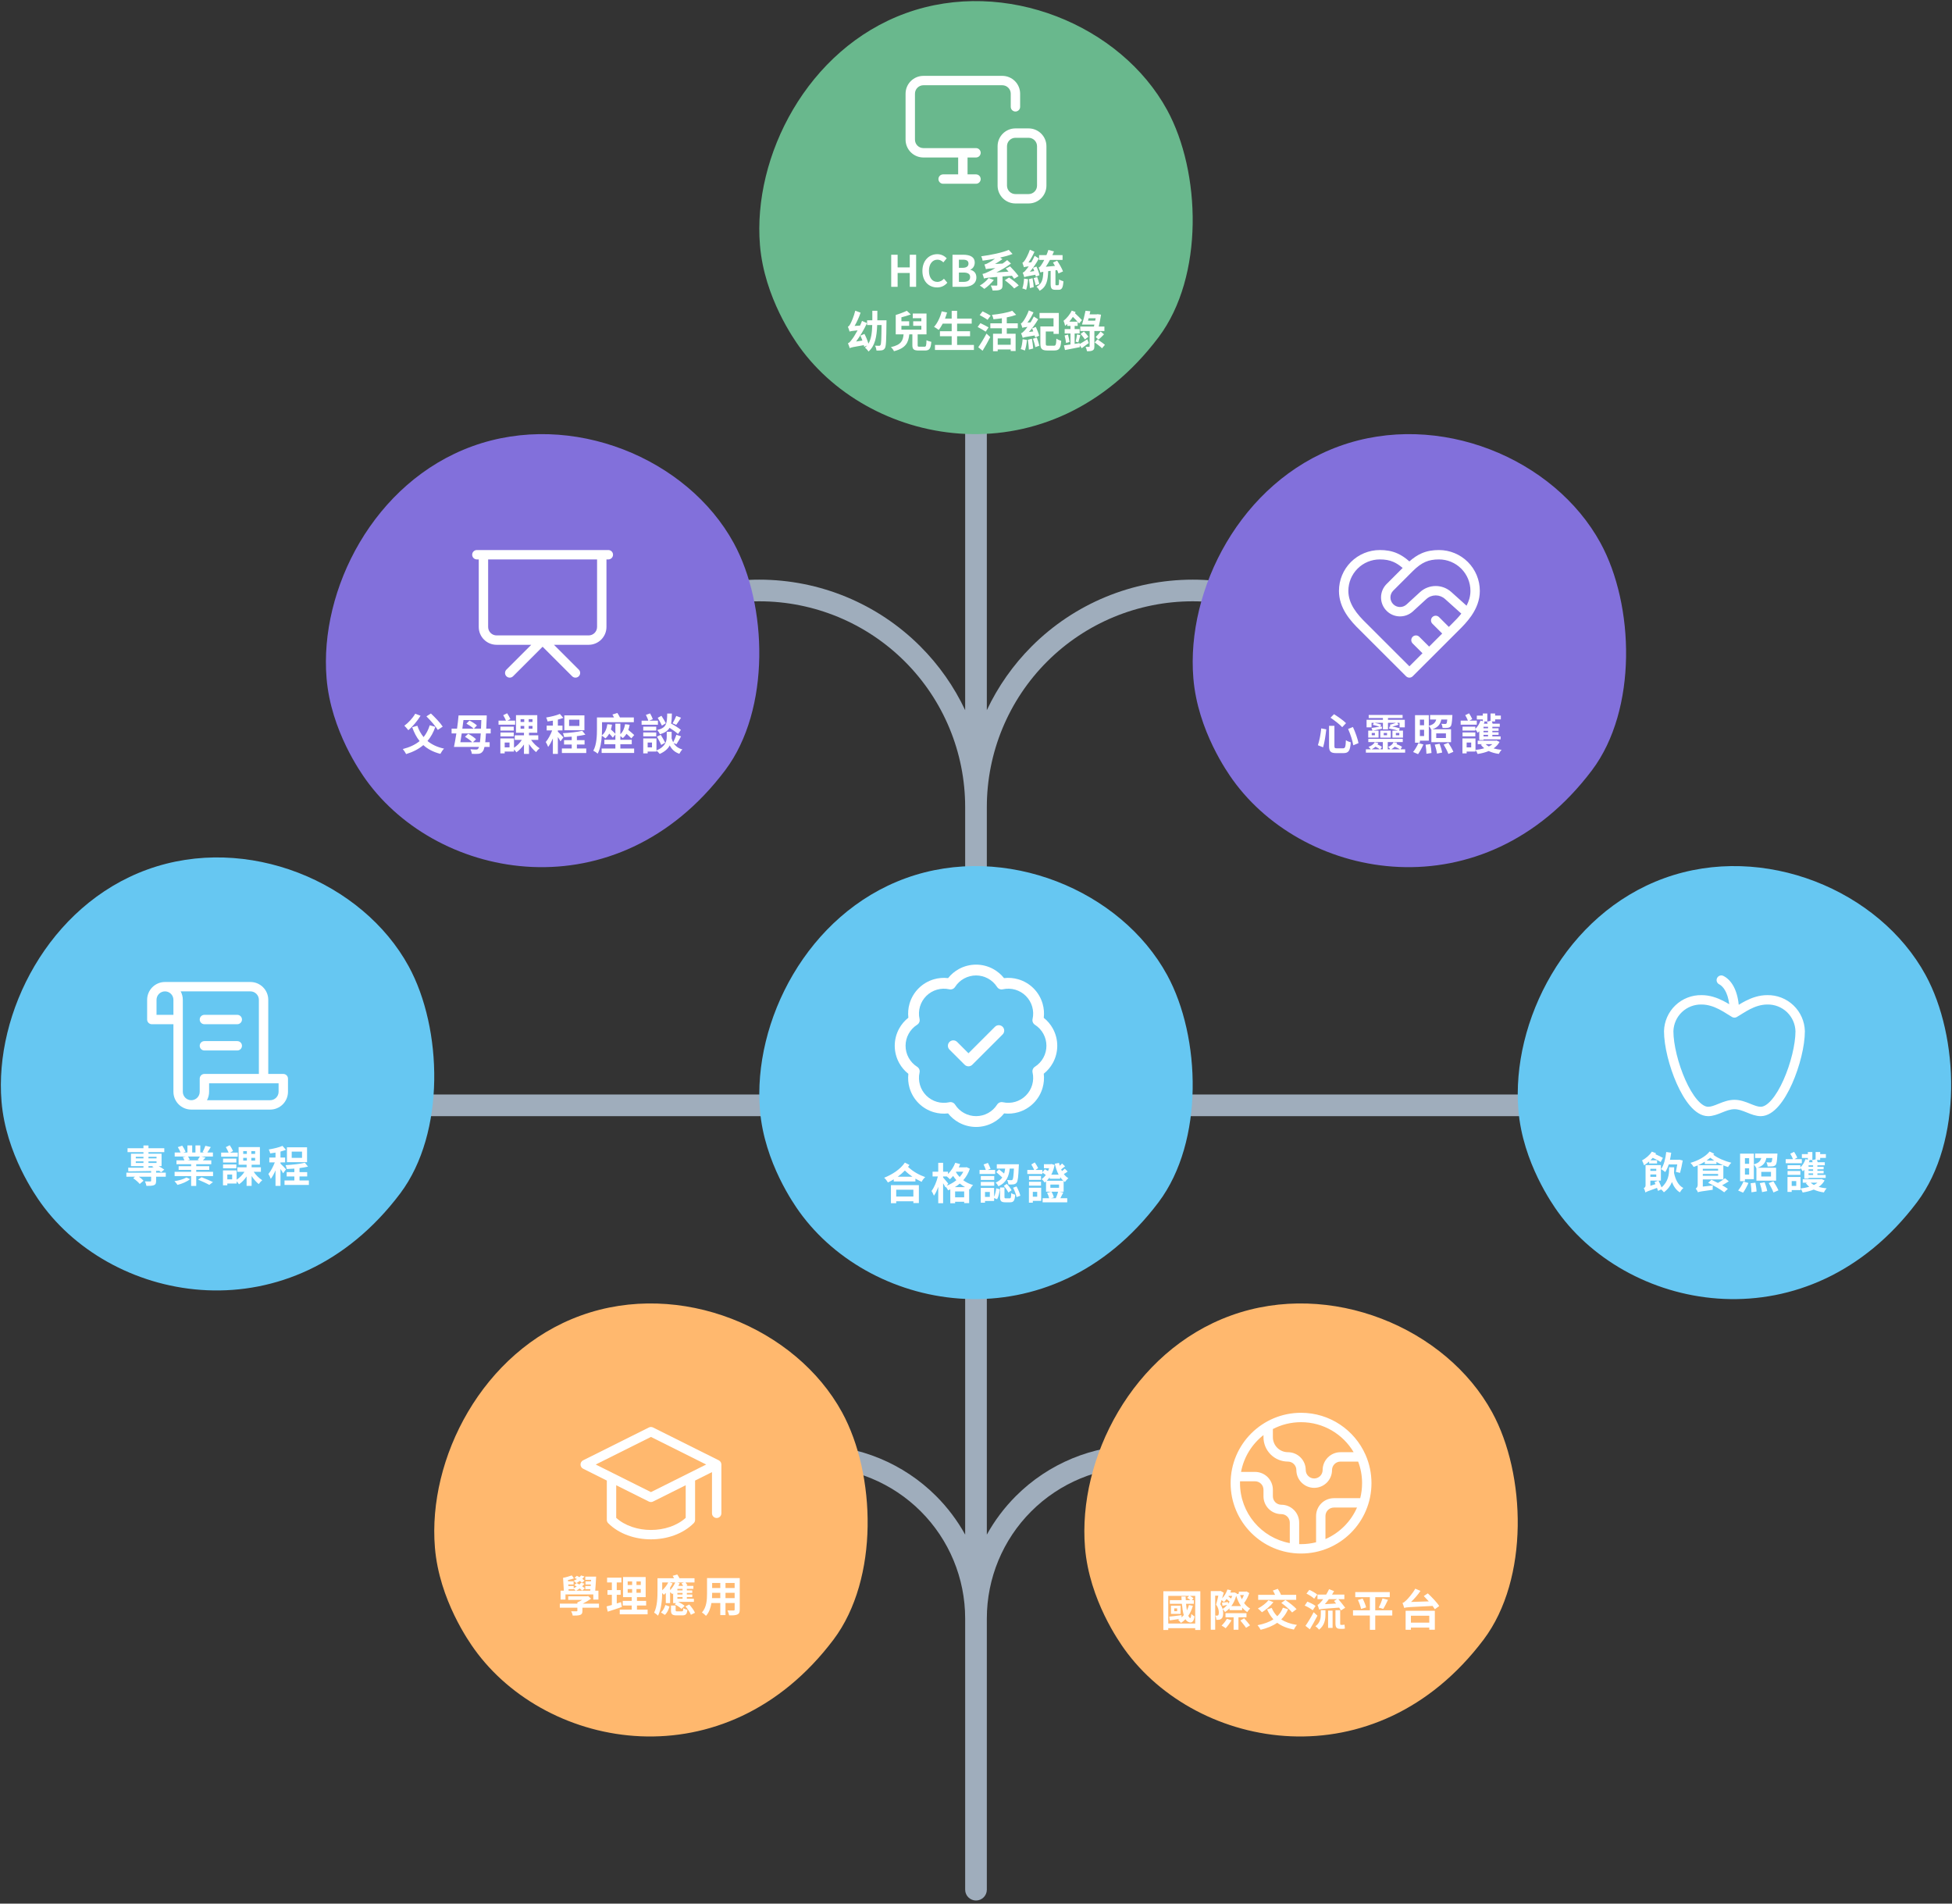<svg width="880" height="858" viewBox="0 0 880 858" fill="none" xmlns="http://www.w3.org/2000/svg">
<rect x="0" y="0" width="880" height="858" fill="#333333" stroke="none"/>
<g clip-path="url(#clip0_674_3049)">
<path fill-rule="evenodd" clip-rule="evenodd" d="M444.884 119.551C444.884 116.856 442.696 114.672 440 114.672C437.302 114.672 435.115 116.856 435.115 119.551V320.088C430.119 309.485 423.294 299.719 414.84 291.275C395.604 272.058 369.513 261.262 342.308 261.262C315.104 261.262 289.013 272.058 269.776 291.275C250.539 310.492 239.732 336.555 239.732 363.731C239.732 366.426 241.919 368.611 244.617 368.611C247.314 368.611 249.501 366.426 249.501 363.731C249.501 339.143 259.279 315.562 276.684 298.175C294.089 280.789 317.694 271.021 342.308 271.021C366.922 271.021 390.528 280.789 407.933 298.175C425.337 315.562 435.115 339.143 435.115 363.731V493.32H98.079C95.382 493.32 93.195 495.506 93.195 498.2C93.195 500.893 95.382 503.079 98.079 503.079H435.115V691.691C431.609 685.357 427.208 679.492 421.994 674.281C407.337 659.642 387.459 651.416 366.731 651.416C346.003 651.416 326.125 659.642 311.469 674.281C296.812 688.924 288.578 708.784 288.578 729.487C288.578 732.181 290.765 734.367 293.462 734.367C296.16 734.367 298.347 732.181 298.347 729.487C298.347 711.37 305.552 693.994 318.376 681.185C331.201 668.372 348.595 661.175 366.731 661.175C384.868 661.175 402.262 668.372 415.086 681.185C427.911 693.994 435.115 711.37 435.115 729.487V851.719C435.115 854.412 437.302 856.598 440 856.598C442.696 856.598 444.884 854.412 444.884 851.719V729.487C444.884 711.37 452.089 693.994 464.916 681.185C477.738 668.372 495.132 661.175 513.269 661.175C531.405 661.175 548.799 668.372 561.621 681.185C574.448 693.994 581.653 711.37 581.653 729.487C581.653 732.181 583.841 734.367 586.537 734.367C589.234 734.367 591.422 732.181 591.422 729.487C591.422 708.784 583.186 688.924 568.533 674.281C553.874 659.642 533.994 651.416 513.269 651.416C492.543 651.416 472.663 659.642 458.004 674.281C452.793 679.492 448.392 685.357 444.884 691.691V503.079H781.921C784.617 503.079 786.805 500.893 786.805 498.2C786.805 495.506 784.617 493.32 781.921 493.32H444.884V363.731C444.884 339.143 454.663 315.562 472.067 298.175C489.471 280.789 513.078 271.021 537.692 271.021C562.305 271.021 585.912 280.789 603.316 298.175C620.72 315.562 630.499 339.143 630.499 363.731C630.499 366.426 632.687 368.611 635.383 368.611C638.079 368.611 640.268 366.426 640.268 363.731C640.268 336.555 629.463 310.492 610.223 291.275C590.987 272.058 564.899 261.262 537.692 261.262C510.484 261.262 484.396 272.058 465.16 291.275C456.705 299.719 449.881 309.485 444.884 320.088V119.551Z" fill="#9FADBC"/>
<path d="M342.607 110.519C339.284 70.617 363.818 22.079 408.39 5.933C453.257 -10.311 505.356 11.445 526.174 49.592C541.375 77.446 542.938 124.568 522.315 151.983C473.538 216.716 393.24 202.082 360.348 156.276C358.198 153.252 344.562 134.178 342.607 110.519Z" fill="#69B88D"/>
<path fill-rule="evenodd" clip-rule="evenodd" d="M410.606 36.546C412.114 35.04 414.16 34.193 416.294 34.193H451.855C453.984 34.193 456.031 35.04 457.54 36.546C459.05 38.053 459.895 40.097 459.895 42.228V48.148C459.895 49.316 458.947 50.263 457.78 50.263C456.612 50.263 455.665 49.316 455.665 48.148V42.228C455.665 41.218 455.259 40.25 454.546 39.537C453.833 38.823 452.866 38.422 451.855 38.422H416.294C415.283 38.422 414.314 38.823 413.599 39.537C412.885 40.25 412.484 41.218 412.484 42.228V62.949C412.484 63.959 412.885 64.927 413.599 65.64C414.314 66.354 415.283 66.755 416.294 66.755H440C441.167 66.755 442.115 67.702 442.115 68.87C442.115 70.038 441.167 70.984 440 70.984H436.19V78.596H440C441.167 78.596 442.115 79.543 442.115 80.711C442.115 81.878 441.167 82.825 440 82.825H434.095C434.088 82.825 434.081 82.825 434.073 82.825C434.066 82.825 434.058 82.825 434.051 82.825H425.183C424.014 82.825 423.067 81.878 423.067 80.711C423.067 79.543 424.014 78.596 425.183 78.596H431.956V70.984H416.294C414.16 70.984 412.114 70.138 410.606 68.631C409.098 67.124 408.25 65.08 408.25 62.949V42.228C408.25 40.097 409.098 38.053 410.606 36.546ZM457.78 62.104C455.675 62.104 453.97 63.808 453.97 65.91V83.671C453.97 85.773 455.675 87.477 457.78 87.477H463.705C465.81 87.477 467.515 85.773 467.515 83.671V65.91C467.515 63.808 465.81 62.104 463.705 62.104H457.78ZM449.735 65.91C449.735 61.472 453.34 57.875 457.78 57.875H463.705C468.15 57.875 471.75 61.472 471.75 65.91V83.671C471.75 88.108 468.15 91.706 463.705 91.706H457.78C453.34 91.706 449.735 88.108 449.735 83.671V65.91Z" fill="white"/>
<path d="M401.776 129.278V114.815H404.667V120.514H410.138V114.815H413.01V129.278H410.138V123.032H404.667V129.278H401.776ZM422.464 129.551C418.81 129.551 415.84 126.935 415.84 122.115C415.84 117.352 418.908 114.561 422.562 114.561C424.398 114.561 425.864 115.439 426.801 116.415L425.297 118.25C424.555 117.547 423.714 117.04 422.62 117.04C420.432 117.04 418.791 118.914 418.791 122.017C418.791 125.159 420.276 127.053 422.562 127.053C423.812 127.053 424.769 126.467 425.551 125.628L427.075 127.423C425.883 128.809 424.34 129.551 422.464 129.551ZM429.404 129.278V114.815H434.191C437.161 114.815 439.428 115.693 439.428 118.387C439.428 119.714 438.685 121.08 437.454 121.509V121.607C439.017 121.978 440.171 123.071 440.171 125.023C440.171 127.931 437.747 129.278 434.563 129.278H429.404ZM432.296 120.709H433.976C435.813 120.709 436.614 119.968 436.614 118.816C436.614 117.547 435.754 117.04 434.015 117.04H432.296V120.709ZM432.296 127.053H434.309C436.282 127.053 437.357 126.35 437.357 124.847C437.357 123.442 436.301 122.837 434.309 122.837H432.296V127.053ZM445.691 125.335L448.055 126.174C446.902 127.658 445.163 129.258 443.756 130.214C443.268 129.805 442.31 129.043 441.724 128.692C443.19 127.892 444.753 126.565 445.691 125.335ZM456.202 124.281L451.962 124.613V128.477C451.962 129.629 451.728 130.214 450.868 130.585C450.048 130.937 448.934 130.956 447.488 130.956C447.371 130.273 446.98 129.297 446.648 128.692C447.644 128.731 448.836 128.731 449.168 128.731C449.501 128.712 449.598 128.653 449.598 128.419V124.808C445.163 125.159 444.284 125.296 443.6 125.55C443.502 125.14 443.17 124.027 442.916 123.461C443.698 123.344 444.44 123.051 445.632 122.466C446.238 122.212 447.371 121.646 448.719 120.846C445.593 121.061 444.929 121.158 444.479 121.353C444.362 120.904 444.03 119.811 443.795 119.206C444.323 119.128 444.772 118.914 445.437 118.562C445.964 118.309 447.273 117.567 448.563 116.591C446.687 116.962 444.792 117.255 442.994 117.489C442.916 116.903 442.604 116.005 442.35 115.517C446.843 114.912 451.767 113.897 454.756 112.629L456.476 114.463C454.854 115.108 452.92 115.654 450.868 116.103L451.923 116.786C450.868 117.567 449.755 118.309 448.602 118.972L451.982 118.796C452.705 118.289 453.389 117.782 454.053 117.235L455.772 118.777C453.701 120.338 451.435 121.685 449.168 122.798L454.678 122.427C454.268 121.939 453.838 121.47 453.428 121.041L455.362 120.065C456.749 121.451 458.351 123.266 459.172 124.457L457.199 125.647C456.945 125.257 456.613 124.788 456.202 124.281ZM452.998 126.311L454.893 125.081C456.398 126.077 458.332 127.58 459.27 128.653L457.218 130.019C456.378 128.985 454.502 127.404 452.998 126.311ZM468.609 124.027L466.948 124.71C466.909 124.437 466.851 124.164 466.772 123.832C462.865 124.515 462.22 124.73 461.771 124.945C461.673 124.515 461.321 123.461 461.048 122.876C461.575 122.739 461.986 122.329 462.572 121.588C462.826 121.314 463.256 120.787 463.764 120.046C462.298 120.221 461.888 120.319 461.614 120.456C461.497 120.007 461.145 118.992 460.911 118.406C461.282 118.309 461.614 117.938 462.005 117.352C462.415 116.806 463.588 114.639 464.291 112.57L466.362 113.468C465.62 115.127 464.643 116.884 463.646 118.328L464.936 118.23C465.463 117.313 466.01 116.279 466.44 115.303L468.336 116.493C467.241 118.601 465.796 120.729 464.291 122.485L466.264 122.173C466.089 121.666 465.893 121.158 465.678 120.729L467.241 120.124C467.847 121.373 468.433 122.973 468.609 124.027ZM461.673 125.569L463.471 125.862C463.334 127.599 463.002 129.453 462.611 130.624C462.24 130.39 461.36 130.117 460.891 130C461.341 128.868 461.556 127.131 461.673 125.569ZM463.881 125.823L465.502 125.394C465.737 126.682 465.971 128.302 466.03 129.414L464.291 129.844C464.252 128.751 464.076 127.092 463.881 125.823ZM466.01 125.355L467.574 124.828C467.945 125.842 468.355 127.15 468.55 127.989L466.909 128.594C466.753 127.716 466.362 126.369 466.01 125.355ZM476.19 128.575H476.991C477.343 128.575 477.401 128.204 477.46 125.921C477.909 126.272 478.828 126.643 479.414 126.779C479.218 129.785 478.691 130.624 477.225 130.624H475.819C474.041 130.624 473.65 129.941 473.65 127.892V122.075L472.536 122.212C472.38 126.389 471.852 129.317 468.668 131.054C468.414 130.488 467.749 129.629 467.261 129.239C469.84 127.911 470.231 125.764 470.348 122.505C469.606 122.602 469.293 122.7 469.019 122.817C468.902 122.368 468.511 121.217 468.238 120.592C468.707 120.456 469.097 119.987 469.586 119.187C469.82 118.875 470.27 118.133 470.758 117.157H468.433V114.99H471.755C472.067 114.229 472.38 113.449 472.634 112.648L475.154 113.312C474.92 113.878 474.685 114.424 474.431 114.99H479.023V117.157H473.337C472.751 118.269 472.106 119.304 471.481 120.241L475.604 119.85C475.291 119.323 474.979 118.816 474.705 118.328L476.581 117.489C477.577 118.992 478.749 120.982 479.218 122.329L477.186 123.266C477.05 122.817 476.835 122.31 476.581 121.744L475.819 121.841V127.892C475.819 128.497 475.858 128.575 476.19 128.575ZM395.511 144.365H399.653C399.653 144.365 399.634 145.107 399.634 145.38C399.556 153.304 399.478 156.095 398.93 156.935C398.54 157.579 398.09 157.793 397.485 157.91C396.899 158.008 396.039 158.008 395.121 157.989C395.081 157.344 394.827 156.427 394.476 155.803C395.257 155.861 395.961 155.861 396.332 155.861C396.586 155.881 396.762 155.803 396.938 155.529C397.289 155.022 397.348 152.758 397.426 146.512H395.453C395.238 151.918 394.476 155.881 391.545 158.437C391.213 157.891 390.431 157.052 389.943 156.7C390.295 156.408 390.588 156.095 390.861 155.744L389.591 156.329C389.552 156.095 389.513 155.822 389.435 155.568C384.511 156.388 383.652 156.622 383.065 156.915C382.948 156.447 382.557 155.334 382.264 154.729C382.831 154.553 383.3 153.987 384.042 153.011C384.531 152.445 385.547 150.845 386.621 148.893C384.042 149.147 383.437 149.284 383.026 149.44V149.401C383.007 149.44 383.007 149.459 383.007 149.498C382.89 149.01 382.518 147.859 382.245 147.254C382.636 147.117 382.968 146.688 383.378 145.946C383.769 145.282 384.98 142.55 385.566 140.032L387.969 140.93C387.286 142.979 386.309 145.126 385.273 146.902L387.716 146.746C388.048 146.044 388.36 145.341 388.614 144.638L390.861 145.634C389.494 148.62 387.735 151.528 385.957 153.929L388.79 153.499C388.517 152.738 388.204 151.957 387.872 151.294L389.708 150.494C390.431 151.86 391.154 153.577 391.486 154.905C392.756 152.816 393.128 150.064 393.225 146.512H390.9V144.365H393.264C393.264 143.038 393.264 141.593 393.264 140.071H395.531C395.531 141.574 395.531 143.018 395.511 144.365ZM414.542 156.271H416.749C417.472 156.271 417.609 155.9 417.687 153.343C418.176 153.636 419.192 153.948 419.856 154.065C419.622 157.188 418.977 157.989 416.964 157.989H414.229C411.904 157.989 411.318 157.403 411.318 155.588V150.708H409.931C409.52 154.397 408.407 156.915 403.014 158.301C402.799 157.735 402.154 156.915 401.627 156.466C406.316 155.412 407.058 153.538 407.352 150.708H403.815V141.964C405.554 141.457 407.547 140.696 408.817 140.071L410.595 141.73C409.305 142.218 407.801 142.647 406.375 143.018V144.814H409.872V146.844H406.375V148.581H415.362V146.844H411.689V144.814H415.362V143.428H411.494V141.32H417.687V150.708H413.701V155.588C413.701 156.193 413.799 156.271 414.542 156.271ZM431.481 155.471H439.062V157.754H421.497V155.471H429.039V151.548H423.744V149.303H429.039V145.868H424.995C424.428 146.941 423.822 147.937 423.178 148.698C422.709 148.327 421.673 147.625 421.087 147.312C422.611 145.673 423.881 142.979 424.545 140.325L426.948 140.852C426.675 141.789 426.362 142.706 426.03 143.604H429.039V140.091H431.481V143.604H438.066V145.868H431.481V149.303H437.323V151.548H431.481V155.471ZM446.604 142.277L445.217 144.15C444.455 143.565 442.794 142.647 441.661 142.003L442.97 140.325C444.064 140.871 445.764 141.73 446.604 142.277ZM445.666 147.546L444.377 149.479C443.576 148.913 441.895 147.995 440.743 147.371L441.993 145.653C443.068 146.18 444.806 147.019 445.666 147.546ZM442.97 158.086L441.016 156.505C442.052 155.041 443.556 152.621 444.728 150.357L446.428 151.918C445.393 153.968 444.162 156.193 442.97 158.086ZM455.65 155.393V152.524H449.789V155.393H455.65ZM458.835 147.956H453.872V150.416H457.858V158.203H455.65V157.501H449.789V158.301H447.679V150.416H451.664V147.956H446.467V145.731H451.664V143.448C450.394 143.643 449.085 143.779 447.874 143.897C447.776 143.331 447.464 142.433 447.19 141.906C450.512 141.574 454.185 140.93 456.334 140.071L458.112 141.906C456.862 142.374 455.396 142.765 453.872 143.057V145.731H458.835V147.956ZM468.487 151.313L466.65 152.094C466.592 151.821 466.533 151.528 466.455 151.196C462.254 151.86 461.531 152.036 461.062 152.289C460.945 151.86 460.574 150.767 460.32 150.201C460.847 150.064 461.297 149.615 461.961 148.893C462.196 148.62 462.665 148.073 463.212 147.332C461.668 147.527 461.199 147.624 460.906 147.781C460.789 147.351 460.457 146.317 460.203 145.79C460.593 145.673 460.965 145.302 461.355 144.716C461.785 144.17 463.075 142.003 463.817 139.915L465.927 140.793C465.185 142.374 464.208 144.053 463.192 145.419L464.599 145.302C465.107 144.463 465.634 143.565 466.064 142.667L468.018 143.916C466.865 145.926 465.38 147.956 463.856 149.635L465.83 149.381C465.654 148.893 465.459 148.425 465.283 148.015L466.982 147.351C467.588 148.6 468.233 150.298 468.487 151.313ZM461.023 152.894L462.958 153.207C462.821 154.963 462.469 156.837 462.02 158.008C461.609 157.774 460.672 157.462 460.164 157.344C460.633 156.212 460.887 154.475 461.023 152.894ZM463.368 153.148L465.204 152.68C465.478 154.085 465.713 155.881 465.791 157.091L463.837 157.579C463.817 156.388 463.583 154.553 463.368 153.148ZM465.673 152.68L467.412 152.133C467.862 153.285 468.331 154.807 468.565 155.822L466.728 156.486C466.572 155.451 466.084 153.89 465.673 152.68ZM472.473 155.822H475.11C475.99 155.822 476.126 155.295 476.244 152.621C476.771 153.031 477.787 153.46 478.412 153.617C478.178 156.935 477.553 157.969 475.306 157.969H472.16C469.776 157.969 469.014 157.266 469.014 154.846V147.137H474.954V143.448H468.643V141.047H477.338V150.494H474.954V149.42H471.457V154.827C471.457 155.685 471.594 155.822 472.473 155.822ZM482.066 144.97H485.759C485.153 144.287 484.391 143.526 483.668 142.823C483.199 143.565 482.652 144.287 482.066 144.97ZM490.174 152.933L490.839 154.612C489.803 155.393 488.651 156.251 487.654 156.954L486.755 155.588L486.814 156.466C484.489 156.954 482.007 157.403 480.112 157.774L479.663 155.685C480.464 155.568 481.499 155.432 482.594 155.256V150.298H479.975V148.327H482.594V146.902H481.128V146.005C480.816 146.317 480.483 146.61 480.171 146.883C480.112 146.395 479.722 145.146 479.468 144.599C480.874 143.487 482.34 141.769 483.16 139.993L484.899 140.637C484.821 140.813 484.723 141.008 484.626 141.184C485.739 142.218 487.087 143.506 487.771 144.287L486.462 145.809C486.286 145.595 486.091 145.321 485.837 145.048V146.902H484.469V148.327H486.716V150.298H484.469V155.002L486.697 154.651L486.716 155.08C487.654 154.553 488.904 153.734 490.174 152.933ZM479.956 151.216L481.46 150.825C481.753 151.879 482.066 153.265 482.183 154.143L480.601 154.592C480.503 153.675 480.23 152.27 479.956 151.216ZM486.13 154.319L484.919 153.987C485.153 153.09 485.446 151.684 485.544 150.708L487.048 151.079C486.716 152.192 486.384 153.519 486.13 154.319ZM487.166 150.494L488.67 149.42C489.373 150.123 490.253 151.118 490.682 151.782L489.061 153.011C488.69 152.328 487.83 151.274 487.166 150.494ZM490.487 144.541H493.73L493.945 143.448H490.761L490.487 144.541ZM497.892 149.205H493.359V156.115C493.359 157.091 493.203 157.618 492.558 157.949C491.972 158.262 491.132 158.32 490.038 158.301C489.96 157.735 489.686 156.896 489.393 156.329C490.038 156.349 490.722 156.349 490.937 156.349C491.171 156.349 491.23 156.29 491.23 156.076V149.205H487.009V147.176H493.164L493.359 146.297H487.791C488.299 144.677 488.983 142.081 489.373 140.071L491.542 140.286C491.444 140.715 491.327 141.203 491.21 141.691H494.434L494.786 141.613L496.368 141.828C496.134 143.506 495.723 145.458 495.333 147.176H497.892V149.205ZM495.235 153.07L493.984 151.899C494.629 151.294 495.626 150.181 496.173 149.401L497.716 150.689C496.915 151.548 495.958 152.465 495.235 153.07ZM493.516 154.319L494.746 152.953C495.821 153.675 497.365 154.749 498.127 155.432L496.817 156.974C496.134 156.271 494.61 155.119 493.516 154.319Z" fill="white"/>
<path d="M196.07 697.522C192.746 657.617 217.281 609.081 261.853 592.935C306.718 576.691 358.817 598.449 379.637 636.596C394.836 664.449 396.4 711.57 375.776 738.988C327.001 803.719 246.702 789.085 213.811 743.277C211.66 740.251 198.025 721.182 196.07 697.522Z" fill="#FFB86E"/>
<path fill-rule="evenodd" clip-rule="evenodd" d="M292.516 643.399C293.112 643.101 293.813 643.101 294.409 643.399L324.043 658.198C324.76 658.554 325.212 659.286 325.212 660.091V682.078C325.212 683.245 324.265 684.196 323.096 684.196C321.927 684.196 320.979 683.245 320.979 682.078V663.512L313.359 667.318V685.04C313.359 685.601 313.136 686.138 312.739 686.533C307.808 691.462 300.55 693.814 293.463 693.814C286.375 693.814 279.118 691.462 274.186 686.533C273.789 686.138 273.566 685.601 273.566 685.04V667.318L262.883 661.98C262.166 661.624 261.713 660.892 261.713 660.091C261.713 659.286 262.166 658.554 262.883 658.198L292.516 643.399ZM276.668 664.136C276.642 664.122 276.615 664.112 276.588 664.097L268.563 660.091L293.463 647.654L318.363 660.091L310.337 664.097C310.31 664.112 310.284 664.122 310.258 664.136L293.463 672.524L276.668 664.136ZM277.799 669.431V684.133C281.756 687.704 287.533 689.588 293.463 689.588C299.393 689.588 305.169 687.704 309.126 684.133V669.431L294.409 676.779C293.813 677.077 293.112 677.077 292.516 676.779L277.799 669.431Z" fill="white"/>
<path d="M263.51 712.395L262.397 713.37C262.143 713.117 261.772 712.843 261.381 712.551C260.853 712.941 260.326 713.273 259.798 713.527C259.544 713.253 258.958 712.746 258.587 712.492C259.095 712.297 259.603 712.024 260.072 711.731C259.7 711.516 259.368 711.321 259.017 711.145L260.052 710.248C260.423 710.423 260.834 710.638 261.244 710.872C261.498 710.618 261.752 710.365 261.947 710.091L263.471 710.54C263.198 710.911 262.866 711.282 262.494 711.614C262.885 711.887 263.237 712.16 263.51 712.395ZM256.301 716.279L256.34 716.962H259.505C259.29 716.708 258.919 716.337 258.626 716.064V716.279H256.301ZM254.933 718.64V720.963H252.725V716.962H254.191L253.839 711.165C255.011 710.97 256.75 710.443 257.786 710.072L258.743 711.419C257.981 711.711 256.985 711.965 256.066 712.16L256.105 712.726H258.587V714.171H256.184L256.223 714.834H258.626V715.83C259.095 715.596 259.583 715.361 259.994 715.088C259.622 714.854 259.251 714.639 258.899 714.444L259.974 713.527C260.365 713.722 260.775 713.956 261.205 714.19C261.478 713.936 261.752 713.644 261.967 713.37L263.491 713.819C263.198 714.229 262.846 714.62 262.455 714.99C262.924 715.303 263.335 715.596 263.647 715.888L262.475 716.903C262.182 716.61 261.791 716.298 261.342 715.947C260.814 716.337 260.287 716.669 259.759 716.962H266.089L266.168 716.279H263.862V714.834H266.304L266.343 714.171H263.96V712.726H266.441L266.48 712.082H263.862V710.618H268.747C268.649 712.668 268.493 715.147 268.336 716.962H269.782V720.963H267.477V718.64H254.933ZM270.036 722.798V724.632H262.573V726.038C262.573 727.072 262.338 727.58 261.537 727.892C260.736 728.165 259.661 728.185 258.196 728.185C258.098 727.56 257.766 726.779 257.493 726.233C258.411 726.272 259.583 726.272 259.876 726.252C260.189 726.252 260.287 726.194 260.287 725.96V724.632H252.374V722.798H260.287V722.232C260.99 721.958 261.732 721.529 262.436 721.1H256.164V719.48H264.663L265.152 719.362L266.461 720.553C265.386 721.334 264.057 722.134 262.729 722.798H270.036ZM279.962 722.115L280.352 724.301C278.203 725.062 275.859 725.803 273.983 726.408L273.455 724.047C274.139 723.871 274.94 723.656 275.839 723.403V718.816H273.866V716.689H275.839V713.253H273.69V711.087H280.138V713.253H278.047V716.689H279.805V718.816H278.047V722.72C278.692 722.524 279.336 722.329 279.962 722.115ZM282.971 716.22V717.899H284.983V716.22H282.971ZM282.971 712.765V714.405H284.983V712.765H282.971ZM288.871 714.405V712.765H286.937V714.405H288.871ZM288.871 717.899V716.22H286.937V717.899H288.871ZM287.152 725.491H291.958V727.599H279.395V725.491H284.788V723.637H280.743V721.548H284.788V719.87H280.88V710.794H291.079V719.87H287.152V721.548H291.294V723.637H287.152V725.491ZM299.734 727.872L297.956 726.76C298.914 725.96 299.598 724.652 299.949 723.403L301.825 724.086C301.415 725.472 300.809 726.935 299.734 727.872ZM301.845 713.234L303.212 713.663C302.88 714.288 302.528 714.951 302.099 715.556V716.728C303.036 715.752 303.877 714.502 304.424 713.234H301.845ZM298.543 713.234V716.786C299.617 715.791 300.633 714.522 301.258 713.234H298.543ZM305.811 714.795H307.96C307.765 714.405 307.491 713.995 307.237 713.644L308.37 713.234H305.283L306.417 713.546C306.241 713.975 306.026 714.366 305.811 714.795ZM307.706 716.825V716.142H305.381V716.825H307.706ZM307.706 718.699V717.957H305.381V718.699H307.706ZM307.706 720.592V719.811H305.381V720.592H307.706ZM303.466 722.563V718.133C303.349 718.269 303.212 718.406 303.095 718.523C302.88 718.269 302.489 717.899 302.099 717.625V722.563H300.164V717.977C299.871 718.269 299.559 718.562 299.285 718.816C299.129 718.621 298.836 718.308 298.543 717.996C298.484 721.139 298.113 725.413 296.647 728.224C296.276 727.814 295.358 727.092 294.889 726.857C296.315 724.047 296.413 719.948 296.413 717.059V711.341H303.857C303.681 710.95 303.466 710.56 303.251 710.248L305.322 709.662C305.694 710.15 306.045 710.775 306.319 711.341H313.099V713.234H309.035C309.386 713.683 309.719 714.19 309.894 714.581L309.386 714.795H312.591V716.142H309.64V716.825H312.083V717.957H309.64V718.699H312.102V719.811H309.64V720.592H312.825V721.997H305.733C306.768 722.485 307.98 723.188 308.644 723.793L307.218 725.159C306.592 724.515 305.283 723.637 304.209 723.129L304.795 722.563H303.466ZM305.381 726.272H307.354C307.882 726.272 307.98 726.096 308.058 724.847C308.468 725.14 309.347 725.452 309.894 725.589C309.679 727.58 309.113 728.087 307.569 728.087H305.088C302.978 728.087 302.489 727.521 302.489 725.764V723.637H304.599V725.725C304.599 726.213 304.717 726.272 305.381 726.272ZM309.035 724.027L310.735 723.188C311.751 724.32 312.864 725.823 313.314 726.916L311.457 727.814C311.086 726.76 310.012 725.159 309.035 724.027ZM327.069 720.319H331.191V717.918H327.069V720.319ZM320.992 720.319H324.724V717.918H321.051V718.269C321.051 718.894 321.031 719.597 320.992 720.319ZM324.724 713.488H321.051V715.752H324.724V713.488ZM331.191 715.752V713.488H327.069V715.752H331.191ZM333.497 711.282V725.452C333.497 726.701 333.223 727.326 332.442 727.677C331.641 728.067 330.449 728.107 328.69 728.087C328.612 727.462 328.241 726.467 327.948 725.862C329.042 725.92 330.331 725.901 330.683 725.901C331.054 725.901 331.191 725.784 331.191 725.433V722.505H327.069V727.95H324.724V722.505H320.738C320.386 724.632 319.683 726.779 318.276 728.302C317.905 727.872 316.967 727.072 316.44 726.799C318.569 724.457 318.745 720.982 318.745 718.25V711.282H333.497Z" fill="white"/>
<path d="M489.144 697.522C485.822 657.617 510.358 609.081 554.93 592.935C599.794 576.691 651.893 598.449 672.711 636.596C687.912 664.449 689.475 711.57 668.853 738.988C620.075 803.719 539.778 789.085 506.885 743.277C504.736 740.251 491.098 721.182 489.144 697.522Z" fill="#FFB86E"/>
<path fill-rule="evenodd" clip-rule="evenodd" d="M559.032 667.65C559.028 667.928 559.023 668.211 559.023 668.494C559.023 681.942 568.689 693.135 581.458 695.516V686.255C581.458 685.245 581.057 684.279 580.339 683.562C579.626 682.849 578.659 682.449 577.648 682.449C575.513 682.449 573.466 681.605 571.962 680.097C570.453 678.589 569.603 676.545 569.603 674.413V671.456C569.603 670.446 569.202 669.475 568.489 668.762C567.771 668.05 566.804 667.65 565.793 667.65H559.032ZM559.487 663.419H565.793C567.927 663.419 569.974 664.263 571.483 665.771C572.988 667.279 573.838 669.323 573.838 671.456V674.413C573.838 675.423 574.238 676.394 574.951 677.106C575.669 677.819 576.636 678.219 577.648 678.219C579.782 678.219 581.824 679.068 583.333 680.575C584.843 682.078 585.692 684.123 585.692 686.255V695.97C585.971 695.975 586.254 695.98 586.537 695.98C588.877 695.98 591.144 695.692 593.312 695.141V683.293C593.312 681.166 594.157 679.121 595.667 677.614C597.176 676.106 599.223 675.262 601.352 675.262H613.212C613.764 673.095 614.052 670.831 614.052 668.494C614.052 665.068 613.427 661.789 612.279 658.769H604.317C602.227 658.769 600.507 660.487 600.507 662.575C600.507 664.702 599.662 666.747 598.153 668.255C596.644 669.762 594.597 670.607 592.462 670.607C588.037 670.607 584.422 666.996 584.422 662.575C584.422 661.565 584.017 660.594 583.304 659.882C582.591 659.169 581.624 658.769 580.612 658.769C577.692 658.769 574.893 657.608 572.827 655.549C570.765 653.485 569.603 650.689 569.603 647.771V646.824C564.43 650.864 560.742 656.715 559.487 663.419ZM573.838 644.101V647.771C573.838 649.566 574.551 651.289 575.821 652.557C577.091 653.826 578.815 654.539 580.612 654.539C582.742 654.539 584.789 655.383 586.298 656.89C587.807 658.398 588.652 660.443 588.652 662.575C588.652 664.663 590.372 666.381 592.462 666.381C593.474 666.381 594.446 665.976 595.159 665.264C595.872 664.551 596.272 663.585 596.272 662.575C596.272 658.149 599.887 654.539 604.317 654.539H610.247C605.46 646.439 596.634 641.008 586.537 641.008C581.956 641.008 577.638 642.125 573.838 644.101ZM615.581 655.661C610.648 644.54 599.501 636.777 586.537 636.777C569.002 636.777 554.788 650.976 554.788 668.494C554.788 686.011 569.002 700.21 586.537 700.21C604.073 700.21 618.287 686.011 618.287 668.494C618.287 664.039 617.369 659.803 615.708 655.958C615.674 655.856 615.63 655.758 615.581 655.661ZM611.766 679.487H601.352C600.341 679.487 599.374 679.892 598.661 680.605C597.948 681.317 597.542 682.283 597.542 683.293V693.696C603.892 690.925 608.992 685.831 611.766 679.487Z" fill="white"/>
<path d="M530.677 726.189V724.94H529.368V726.189H530.677ZM532.24 723.71V727.419H527.883V723.71H532.24ZM526.672 731.771H538.825V719.299H536.441C537.047 719.611 537.691 720.041 538.043 720.412L537.262 721.231H538.199V722.871H534.702C534.8 723.964 534.917 724.979 535.073 725.857C535.464 725.115 535.757 724.296 535.992 723.417L537.77 723.769C537.301 725.467 536.597 726.97 535.718 728.238C535.972 728.843 536.265 729.214 536.597 729.292C536.832 729.351 536.988 728.59 537.066 727.458C537.418 727.809 538.121 728.336 538.512 728.551C538.199 730.951 537.183 731.693 535.894 731.107C535.308 730.912 534.819 730.463 534.428 729.819C533.803 730.444 533.139 731.01 532.396 731.478C532.142 731.127 531.517 730.385 531.127 730.073C531.341 729.956 531.556 729.819 531.771 729.683C530.208 729.917 528.665 730.132 527.375 730.346L527.16 728.648C528.586 728.512 530.619 728.258 532.65 727.985L532.69 728.98C533.041 728.668 533.354 728.336 533.666 727.985C533.256 726.579 533.002 724.803 532.826 722.871H527.395V721.231H532.69C532.65 720.685 532.631 720.138 532.592 719.572H534.507C534.526 720.138 534.546 720.685 534.585 721.231H536.695C536.285 720.88 535.698 720.47 535.19 720.197L536.089 719.299H526.672V731.771ZM524.464 717.211H541.13V734.66H538.825V733.84H526.672V734.66H524.464V717.211ZM553.615 722.071L553.654 722.89C553.889 722.598 554.123 722.246 554.338 721.895C553.947 721.524 553.439 721.095 552.97 720.704C552.599 721.231 552.208 721.7 551.778 722.09C551.544 721.856 551.095 721.466 550.704 721.173C550.528 721.817 550.313 722.461 550.118 723.027C550.645 723.788 550.977 724.51 551.173 725.174C551.935 724.745 552.619 724.12 553.263 723.378C552.501 723.515 551.857 723.632 551.114 723.769L550.899 722.344C551.7 722.285 552.54 722.188 553.615 722.071ZM555.491 719.299H553.928L553.791 719.533C554.201 719.846 554.651 720.197 555.022 720.509C555.198 720.138 555.354 719.728 555.491 719.299ZM555.1 723.905H559.496C558.558 722.598 557.835 720.997 557.308 719.26C556.8 721.075 556.057 722.637 555.1 723.905ZM560.786 718.928H559.066C559.281 719.592 559.535 720.216 559.848 720.821C560.199 720.255 560.532 719.592 560.786 718.928ZM554.279 725.74V724.901C553.674 725.564 553.009 726.13 552.286 726.579C552.052 726.208 551.544 725.584 551.192 725.233C551.368 725.916 551.427 726.54 551.427 727.087C551.427 728.336 551.192 729.175 550.587 729.624C550.313 729.858 549.961 729.995 549.551 730.073C549.219 730.112 548.789 730.112 548.379 730.092C548.359 729.566 548.183 728.726 547.871 728.18C548.203 728.219 548.457 728.219 548.652 728.199C548.848 728.199 549.024 728.16 549.16 728.043C549.375 727.867 549.473 727.419 549.473 726.833C549.473 725.916 549.278 724.627 548.242 723.242C548.613 722.051 548.965 720.47 549.258 719.202H547.832V734.562H545.839V717.133H549.942L550.254 717.055L551.681 717.855C551.466 718.655 551.212 719.553 550.938 720.412C552.013 719.358 552.834 717.933 553.342 716.41L555.041 716.801C554.924 717.133 554.807 717.464 554.651 717.796H556.116L556.429 717.718L557.581 718.167L557.503 718.518L558.48 718.284L558.5 717.386H561.587L561.958 717.289L563.208 718.03C562.681 719.631 561.782 721.348 560.864 722.52C561.606 723.554 562.544 724.432 563.599 724.998C563.169 725.369 562.583 726.091 562.29 726.599C561.411 726.052 560.668 725.369 559.985 724.549V725.74H554.279ZM553.107 729.624L555.198 730.307C554.475 731.517 553.4 732.981 552.56 733.879C552.111 733.508 551.212 732.962 550.704 732.688C551.564 731.888 552.521 730.698 553.107 729.624ZM561.938 728.941H558.324V734.562H556.136V728.941H552.482V727.087H561.938V728.941ZM559.183 730.405L560.883 729.409C561.723 730.366 562.954 731.732 563.541 732.571L561.743 733.703C561.215 732.864 560.024 731.439 559.183 730.405ZM584.349 718.831V721.095H567.214V718.831H574.834C574.56 718.187 574.189 717.484 573.837 716.898L576.065 716.118C576.592 716.957 577.237 718.069 577.491 718.811L577.432 718.831H584.349ZM577.647 722.461L579.484 721.153C581.164 722.305 583.431 724.022 584.505 725.272L582.512 726.774C581.555 725.564 579.386 723.73 577.647 722.461ZM571.844 721.27L574.091 722.129C572.763 723.847 570.653 725.623 568.914 726.677C568.484 726.208 567.605 725.369 567.077 724.979C568.816 724.1 570.711 722.676 571.844 721.27ZM578.351 724.627L580.695 725.311C579.914 727.126 578.878 728.648 577.608 729.897C579.484 731.127 581.828 731.966 584.701 732.396C584.193 732.903 583.587 733.859 583.294 734.484C580.207 733.898 577.764 732.903 575.791 731.42C573.72 732.884 571.2 733.879 568.327 734.582C568.054 734.055 567.37 733.02 566.921 732.513C569.754 731.966 572.157 731.127 574.072 729.858C572.919 728.609 571.962 727.106 571.219 725.369L573.31 724.725C573.896 726.15 574.736 727.419 575.811 728.473C576.924 727.419 577.784 726.15 578.351 724.627ZM602.773 720.782H599.081C598.495 721.583 597.889 722.324 597.283 723.027L602.344 722.754C602.011 722.344 601.699 721.934 601.406 721.583L602.773 720.782ZM606.447 724.647L604.551 725.838C604.337 725.506 604.043 725.057 603.711 724.588C596.463 725.096 595.408 725.193 594.685 725.467C594.567 725.018 594.216 723.905 593.962 723.339C594.45 723.203 594.86 722.793 595.447 722.11C595.681 721.875 596.052 721.407 596.502 720.782H593.942V718.714H597.869C598.319 717.933 598.788 717.113 599.178 716.274L601.425 717.152C601.152 717.679 600.839 718.187 600.507 718.714H606.056V720.782H603.36C604.376 722.012 605.743 723.632 606.447 724.647ZM593.825 718.714L592.457 720.568C591.754 719.846 590.21 718.87 588.979 718.284L590.269 716.586C591.461 717.113 593.063 717.972 593.825 718.714ZM593.082 723.847L591.793 725.779C591.031 725.115 589.429 724.198 588.178 723.671L589.39 721.895C590.621 722.363 592.281 723.183 593.082 723.847ZM592.223 726.657L593.923 728.219C592.887 730.249 591.656 732.474 590.503 734.367L588.53 732.806C589.566 731.342 591.05 728.921 592.223 726.657ZM595.447 727.575V725.76H597.537V727.653C597.537 729.819 597.225 732.552 594.646 734.523C594.313 734.055 593.532 733.313 593.004 733.001C595.193 731.4 595.447 729.273 595.447 727.575ZM598.729 733.742V725.935H600.761V733.742H598.729ZM604.454 732.376H605.196C605.47 732.376 605.88 732.337 606.134 732.259C606.173 732.806 606.232 733.528 606.31 734.016C606.017 734.133 605.607 734.152 605.216 734.152H604.239C602.402 734.152 602.051 733.372 602.051 731.517V725.76H604.18V731.537C604.18 732.161 604.2 732.376 604.454 732.376ZM627.665 725.799V728.141H619.987V734.601H617.564V728.141H609.964V725.799H617.564V719.885H610.98V717.581H626.532V719.885H619.987V725.799H627.665ZM612.171 721.134L614.301 720.509C614.946 721.758 615.649 723.398 615.864 724.491L613.598 725.193C613.402 724.139 612.797 722.441 612.171 721.134ZM623.582 725.154L621.55 724.569C622.175 723.437 622.878 721.719 623.25 720.451L625.731 721.075C625.028 722.578 624.246 724.159 623.582 725.154ZM644.351 728.238H636.067V731.361H644.351V728.238ZM633.683 734.582V726.013H646.852V734.562H644.351V733.586H636.067V734.582H633.683ZM641.87 719.377L643.687 718.167C645.484 719.846 647.809 722.246 648.825 723.886L646.852 725.311C646.598 724.881 646.246 724.374 645.836 723.827C635.461 724.335 634.074 724.374 633.038 724.725C632.921 724.257 632.55 723.105 632.276 722.5C632.784 722.363 633.253 721.993 633.898 721.368C634.582 720.763 636.712 718.401 638.04 716.059L640.385 717.055C639.154 718.87 637.61 720.607 636.125 722.032L644.136 721.778C643.374 720.919 642.593 720.099 641.87 719.377Z" fill="white"/>
<path d="M342.607 500.39C339.284 460.486 363.818 411.95 408.39 395.804C453.257 379.56 505.356 401.316 526.174 439.465C541.375 467.317 542.938 514.439 522.315 541.856C473.538 606.588 393.24 591.954 360.348 546.145C358.198 543.12 344.562 524.051 342.607 500.39Z" fill="#66C7F2"/>
<path fill-rule="evenodd" clip-rule="evenodd" d="M440.029 439.655C438.141 439.655 436.286 440.134 434.633 441.036C432.979 441.939 431.58 443.247 430.564 444.833C430.011 445.696 428.975 446.126 427.973 445.901C426.128 445.486 424.208 445.545 422.392 446.072C420.575 446.594 418.921 447.57 417.583 448.907C416.244 450.239 415.264 451.888 414.734 453.704C414.204 455.519 414.141 457.436 414.551 459.281C414.775 460.281 414.344 461.32 413.474 461.867C411.873 462.882 410.555 464.282 409.641 465.936C408.727 467.595 408.248 469.454 408.248 471.348C408.248 473.241 408.727 475.105 409.641 476.759C410.555 478.418 411.873 479.819 413.474 480.829C414.344 481.38 414.775 482.414 414.551 483.42C414.141 485.264 414.204 487.182 414.734 488.997C415.264 490.807 416.244 492.456 417.583 493.793C418.921 495.125 420.575 496.101 422.392 496.628C424.208 497.155 426.128 497.214 427.973 496.799C428.977 496.575 430.015 497.004 430.567 497.868C431.581 499.463 432.982 500.776 434.638 501.684C436.295 502.591 438.154 503.069 440.044 503.069C441.934 503.069 443.795 502.591 445.451 501.684C447.107 500.776 448.504 499.463 449.52 497.868C450.072 497.004 451.108 496.575 452.109 496.799C453.955 497.209 455.875 497.146 457.692 496.614C459.504 496.087 461.16 495.106 462.493 493.769C463.832 492.432 464.804 490.778 465.331 488.968C465.859 487.152 465.918 485.235 465.502 483.39C465.278 482.39 465.708 481.356 466.572 480.799C468.16 479.789 469.464 478.389 470.372 476.74C471.276 475.085 471.75 473.231 471.75 471.348C471.75 469.464 471.276 467.61 470.372 465.961C469.464 464.307 468.16 462.911 466.572 461.896C465.703 461.345 465.278 460.31 465.502 459.305C465.918 457.461 465.859 455.538 465.331 453.723C464.804 451.903 463.827 450.249 462.489 448.912C461.15 447.575 459.489 446.594 457.672 446.067C455.855 445.54 453.931 445.482 452.08 445.901C451.078 446.126 450.043 445.696 449.491 444.833C448.475 443.247 447.073 441.939 445.422 441.036C443.766 440.134 441.91 439.655 440.029 439.655ZM432.288 436.757C434.66 435.459 437.322 434.781 440.029 434.781C442.73 434.781 445.393 435.459 447.766 436.757C449.652 437.791 451.308 439.187 452.641 440.861C454.781 440.607 456.954 440.783 459.03 441.383C461.644 442.139 464.017 443.544 465.942 445.462C467.862 447.385 469.268 449.756 470.021 452.362C470.626 454.44 470.802 456.612 470.548 458.749C472.224 460.076 473.621 461.73 474.656 463.619C475.955 465.99 476.634 468.645 476.634 471.348C476.634 474.051 475.955 476.71 474.656 479.082C473.621 480.965 472.224 482.619 470.548 483.951C470.797 486.084 470.621 488.25 470.021 490.324C469.268 492.925 467.867 495.296 465.952 497.214C464.032 499.132 461.663 500.537 459.06 501.298C456.984 501.903 454.815 502.084 452.68 501.835C451.352 503.518 449.691 504.919 447.801 505.958C445.422 507.261 442.755 507.944 440.044 507.944C437.333 507.944 434.665 507.261 432.288 505.958C430.397 504.919 428.74 503.518 427.407 501.835C425.275 502.089 423.107 501.913 421.034 501.313C418.427 500.561 416.054 499.161 414.134 497.243C412.213 495.33 410.807 492.964 410.047 490.363C409.443 488.289 409.262 486.128 409.509 483.995C407.818 482.663 406.407 481.004 405.364 479.111C404.053 476.735 403.366 474.066 403.366 471.348C403.366 468.635 404.053 465.966 405.364 463.585C406.407 461.691 407.818 460.032 409.509 458.705C409.262 456.573 409.443 454.406 410.047 452.337C410.807 449.737 412.213 447.365 414.134 445.452C416.054 443.54 418.427 442.139 421.034 441.383C423.109 440.783 425.277 440.607 427.411 440.861C428.743 439.187 430.4 437.791 432.288 436.757ZM452.006 462.794C452.959 463.745 452.959 465.292 452.006 466.244L438.334 479.901C437.381 480.853 435.835 480.853 434.881 479.901L428.045 473.075C427.091 472.124 427.091 470.577 428.045 469.625C428.998 468.674 430.544 468.674 431.498 469.625L436.608 474.729L448.553 462.794C449.51 461.842 451.054 461.842 452.006 462.794Z" fill="white"/>
<path d="M411.767 536.226H404.03V539.309H411.767V536.226ZM401.646 542.315V534.176H414.249V542.237H411.767V541.456H404.03V542.315H401.646ZM404.714 530.37H411.337C410.224 529.609 409.09 528.711 407.938 527.579C406.941 528.614 405.867 529.531 404.714 530.37ZM407.938 524.007L410.009 525.081C409.794 525.374 409.579 525.666 409.364 525.94C411.865 528.262 414.464 529.589 417.101 530.546C416.495 531.092 415.812 531.951 415.499 532.673C414.561 532.224 413.604 531.756 412.686 531.229V532.498H402.916V531.541C402.057 532.068 401.177 532.556 400.298 532.966C399.927 532.302 399.243 531.424 398.598 530.839C402.193 529.414 405.886 527.052 407.938 524.007ZM430.465 535.055H435.057C434.197 534.586 433.416 534.04 432.712 533.454C432.009 534.059 431.266 534.586 430.465 535.055ZM430.583 539.661H434.666V537.006H430.583V539.661ZM427.496 533.474L426.831 534.391C428.394 533.805 429.879 532.986 431.149 531.932C430.602 531.307 430.114 530.663 429.684 530.019C429.215 530.585 428.726 531.092 428.238 531.522C427.945 531.209 427.339 530.663 426.831 530.253H425.171V530.722C425.698 531.288 427.163 533.025 427.496 533.474ZM434.295 528.126H431.091L430.954 528.321C431.403 529.062 431.95 529.804 432.634 530.507C433.279 529.785 433.846 528.984 434.295 528.126ZM435.76 526.076L437.226 526.759C436.561 528.789 435.545 530.507 434.256 531.951C435.487 532.888 436.972 533.649 438.672 534.118C438.203 534.567 437.558 535.484 437.265 536.05L436.913 535.913V542.276H434.666V541.652H430.583V542.335H428.414V536.089C428.082 536.245 427.75 536.382 427.417 536.499C427.202 536.05 426.792 535.425 426.421 534.957L426.245 535.211C426.011 534.723 425.6 534.001 425.171 533.317V542.315H422.982V534.918C422.435 536.479 421.771 537.924 421.028 538.919C420.813 538.275 420.305 537.377 419.954 536.811C421.146 535.269 422.259 532.576 422.806 530.253H420.423V528.106H422.982V524.105H425.171V528.106H427.359V529.16C428.746 527.813 429.957 525.959 430.661 524.085L432.869 524.69C432.673 525.178 432.458 525.666 432.224 526.154H435.37L435.76 526.076ZM457.096 526.72H455.201C454.81 530.116 453.814 532.966 450.121 534.684C449.867 534.157 449.3 533.415 448.831 533.044C450.258 532.439 451.215 531.639 451.84 530.722C451.098 529.98 449.965 529.023 449.144 528.301L450.375 527.052C451.059 527.599 451.958 528.321 452.68 528.945C452.895 528.243 453.032 527.501 453.13 526.72H449.379V524.769H459.343C459.343 524.769 459.324 525.393 459.284 525.647C459.089 530.507 458.855 532.4 458.327 533.044C457.956 533.552 457.506 533.727 456.901 533.825C456.373 533.903 455.514 533.903 454.634 533.864C454.576 533.259 454.341 532.42 454.029 531.873C454.771 531.932 455.494 531.951 455.846 531.951C456.1 531.951 456.276 531.912 456.471 531.717C456.744 531.366 456.94 530.019 457.096 526.72ZM452.524 534.488L453.872 533.61C454.732 534.469 455.65 535.679 456.041 536.479L454.595 537.494C454.204 536.675 453.325 535.406 452.524 534.488ZM448.636 527.325V529.16H441.602V527.325H444.435C444.201 526.584 443.791 525.608 443.419 524.847L445.373 524.163C445.823 525.003 446.331 526.096 446.565 526.818L445.256 527.325H448.636ZM448.226 530.058V531.815H442.169V530.058H448.226ZM442.169 534.449V532.712H448.226V534.449H442.169ZM446.233 539.485V537.241H444.064V539.485H446.233ZM448.167 535.406V539.407C448.656 538.333 448.968 536.889 449.125 535.581L450.746 536.05C450.531 537.592 450.199 539.407 449.515 540.539L448.167 539.973V541.3H444.064V542.081H442.149V535.406H448.167ZM453.521 540.11H455.162C455.728 540.11 455.826 539.797 455.885 537.748C456.315 538.06 457.135 538.353 457.663 538.49C457.467 541.203 456.94 541.905 455.377 541.905H453.228C451.313 541.905 450.844 541.32 450.844 539.485V535.23H452.837V539.466C452.837 540.032 452.935 540.11 453.521 540.11ZM456.725 535.328L458.288 534.762C459.011 536.089 459.753 537.807 459.988 538.939L458.288 539.563C458.093 538.451 457.428 536.694 456.725 535.328ZM467.588 537.202H465.615V539.388H467.588V537.202ZM469.386 535.347V541.261H465.615V542.081H463.856V535.347H469.386ZM463.896 534.41V532.654H469.308V534.41H463.896ZM469.308 530.038V531.795H463.896V530.038H469.308ZM477.025 537.123H474.016C474.505 537.943 474.974 538.997 475.071 539.7L473.782 540.071H475.97C476.341 539.212 476.791 538.041 477.025 537.123ZM473.528 533.903V535.367H477.436V533.903H473.528ZM473.196 531.288V530.643C472.805 531.209 472.395 531.717 471.926 532.166H479.35C478.823 531.697 478.373 531.151 477.944 530.546V531.288H473.196ZM477.69 537.123L479.35 537.494C478.881 538.412 478.412 539.329 478.022 540.071H481.128V541.925H470.031V540.071H472.981C472.844 539.368 472.473 538.392 472.043 537.611L473.86 537.123H471.574V532.498C471.379 532.673 471.164 532.829 470.949 532.986C470.636 532.537 470.031 531.795 469.581 531.444C470.285 530.995 470.91 530.351 471.457 529.589C471.007 529.219 470.421 528.809 469.913 528.516V529.16H463.133V527.325H466.24C465.908 526.584 465.38 525.608 464.931 524.866L466.494 523.929C467.061 524.71 467.705 525.803 468.018 526.486L466.826 527.325H469.913V528.399L471.066 527.013C471.515 527.247 472.023 527.54 472.473 527.833C472.649 527.423 472.824 526.994 472.961 526.545H470.617V524.73H473.684L474.075 524.651L475.423 525.081C475.13 526.72 474.622 528.184 473.938 529.453H477.26C476.498 528.009 475.931 526.33 475.521 524.515L477.416 524.163C477.514 524.593 477.631 525.003 477.768 525.432C478.158 525.081 478.53 524.71 478.803 524.417L480.151 525.686C479.585 526.174 478.92 526.681 478.393 527.072C478.51 527.325 478.608 527.579 478.745 527.813C479.233 527.462 479.722 527.072 480.034 526.759L481.324 528.028C480.757 528.457 480.171 528.848 479.604 529.18C480.19 529.96 480.855 530.585 481.656 531.053C481.128 531.444 480.444 532.224 480.093 532.751C479.897 532.615 479.702 532.459 479.507 532.302V537.123H477.69Z" fill="white"/>
<path d="M0.687 496.487C-2.637 456.582 21.897 408.047 66.47 391.9C111.335 375.656 163.433 397.412 184.254 435.562C199.453 463.414 201.017 510.535 180.393 537.953C131.617 602.684 51.319 588.05 18.427 542.242C16.277 539.217 2.641 520.148 0.687 496.487Z" fill="#66C7F2"/>
<path fill-rule="evenodd" clip-rule="evenodd" d="M68.685 444.959C70.194 443.452 72.239 442.607 74.373 442.607H112.896C115.029 442.607 117.075 443.452 118.583 444.959C120.092 446.467 120.939 448.512 120.939 450.639V484.049H127.713C128.881 484.049 129.829 484.996 129.829 486.162V492.085C129.829 494.213 128.982 496.257 127.473 497.765C125.965 499.273 123.919 500.117 121.786 500.117H86.226C84.093 500.117 82.047 499.273 80.539 497.765C79.03 496.257 78.183 494.213 78.183 492.085V461.637H68.446C67.277 461.637 66.33 460.691 66.33 459.52V450.639C66.33 448.512 67.177 446.467 68.685 444.959ZM82.416 492.085C82.416 493.095 82.817 494.062 83.532 494.774C84.247 495.486 85.216 495.891 86.226 495.891C87.237 495.891 88.206 495.486 88.92 494.774C89.635 494.062 90.036 493.095 90.036 492.085V486.162C90.036 484.996 90.984 484.049 92.153 484.049H116.706V450.639C116.706 449.629 116.305 448.663 115.59 447.95C114.875 447.238 113.906 446.833 112.896 446.833H81.457C82.081 447.994 82.416 449.302 82.416 450.639V492.085ZM74.373 446.833C75.383 446.833 76.352 447.238 77.067 447.95C77.781 448.663 78.183 449.629 78.183 450.639V457.407H70.563V450.639C70.563 449.629 70.964 448.663 71.679 447.95C72.393 447.238 73.362 446.833 74.373 446.833ZM94.269 488.279V492.085C94.269 493.422 93.934 494.73 93.309 495.891H121.786C122.796 495.891 123.765 495.486 124.48 494.774C125.195 494.062 125.596 493.095 125.596 492.085V488.279H94.269ZM90.036 459.52C90.036 458.354 90.984 457.407 92.153 457.407H106.969C108.138 457.407 109.086 458.354 109.086 459.52C109.086 460.691 108.138 461.637 106.969 461.637H92.153C90.984 461.637 90.036 460.691 90.036 459.52ZM90.036 471.362C90.036 470.196 90.984 469.249 92.153 469.249H106.969C108.138 469.249 109.086 470.196 109.086 471.362C109.086 472.528 108.138 473.475 106.969 473.475H92.153C90.984 473.475 90.036 472.528 90.036 471.362Z" fill="white"/>
<path d="M66.935 525.608V526.291L69.397 526.271C69.123 526.154 68.85 526.018 68.596 525.92L68.987 525.608H66.935ZM61.21 524.183H64.669V523.441H61.21V524.183ZM61.21 521.392V522.114H64.669V521.392H61.21ZM70.569 521.392H66.935V522.114H70.569V521.392ZM66.935 524.183H70.569V523.441H66.935V524.183ZM74.731 528.535V530.37H70.374V532.263C70.374 533.337 70.178 533.883 69.377 534.196C68.596 534.488 67.502 534.508 66.017 534.508C65.919 533.883 65.626 533.064 65.353 532.478C66.29 532.517 67.404 532.517 67.717 532.517C68.029 532.498 68.127 532.439 68.127 532.185V530.37H62.617C63.438 530.956 64.258 531.639 64.708 532.166L62.988 533.649C62.422 532.888 61.113 531.775 60.058 531.053L60.878 530.37H56.971V528.535H68.127V527.813C64.278 527.891 60.585 527.95 57.85 527.969L57.791 526.31C59.628 526.33 62.031 526.31 64.669 526.31V525.608H59.042V519.987H64.669V519.284H57.498V517.527H64.669V516.298H66.935V517.527H74.067V519.284H66.935V519.987H72.836V525.608H71.527C72.504 526.115 73.422 526.701 74.047 527.169L72.621 528.36C72.386 528.165 72.113 527.93 71.8 527.716L70.374 527.755V528.535H74.731ZM84.051 530.721L85.692 531.463C84.363 532.576 82.019 533.591 80.006 534.059C79.713 533.571 79.108 532.81 78.639 532.38C80.592 532.107 82.859 531.444 84.051 530.721ZM89.306 531.697L90.87 530.604C92.452 531.19 94.758 532.166 96.008 532.79L94.367 534.059C93.234 533.415 90.948 532.38 89.306 531.697ZM90.127 521.275H84.774C85.086 521.763 85.399 522.329 85.555 522.739L84.5 522.992H89.834L89.131 522.778C89.443 522.329 89.854 521.743 90.127 521.275ZM88.466 528.165H96.047V530.077H88.466V534.527H86.161V530.077H78.717V528.165H86.161V527.306H80.534V525.627H86.161V524.749H79.557V522.992H83.152C82.976 522.543 82.683 521.997 82.429 521.568L83.738 521.275H78.756V519.46H81.413C81.12 518.718 80.612 517.781 80.163 517.039L82.156 516.376C82.742 517.195 83.386 518.367 83.64 519.108L82.703 519.46H84.5V516.278H86.649V519.46H88.115V516.278H90.303V519.46H92.042L91.338 519.245C91.788 518.464 92.315 517.274 92.589 516.434L95.031 517C94.484 517.898 93.957 518.776 93.468 519.46H95.989V521.275H90.831L92.667 521.743C92.237 522.212 91.827 522.641 91.475 522.992H95.246V524.749H88.466V525.627H94.328V527.306H88.466V528.165ZM107.184 519.499V521.333H99.701V519.499H103.062C102.768 518.757 102.26 517.781 101.811 517.039L103.589 516.181C104.136 517 104.742 518.054 105.054 518.796L103.745 519.499H107.184ZM106.559 522.212V523.968H100.561V522.212H106.559ZM100.561 526.603V524.847H106.559V526.603H100.561ZM104.664 531.561V529.375H102.475V531.561H104.664ZM109.646 521.88V523.129H111.287V521.88H109.646ZM109.646 518.835V520.104H111.287V518.835H109.646ZM115.019 520.104V518.835H113.3V520.104H115.019ZM115.019 523.129V521.88H113.3V523.129H115.019ZM117.618 528.165H114.374C115.371 529.648 116.836 531.092 118.223 531.951C117.715 532.341 116.992 533.142 116.641 533.688C115.527 532.81 114.374 531.483 113.436 530.058V534.488H111.17V530.253C110.193 531.678 109.001 532.946 107.751 533.786C107.497 533.395 107.086 532.868 106.676 532.458V533.434H102.475V534.254H100.522V527.52H106.676V531.717C108.024 530.858 109.333 529.55 110.213 528.165H107.008V526.115H111.17V524.964H107.575V517.02H117.168V524.964H113.436V526.115H117.618V528.165ZM136.159 521.88V519.069H131.509V521.88H136.159ZM138.426 517.117V523.832H129.36V517.117H138.426ZM128.95 527.033L127.621 528.848C127.387 528.34 126.918 527.579 126.449 526.876V534.488H124.202V527.481C123.577 528.984 122.834 530.37 122.072 531.346C121.857 530.682 121.369 529.726 120.998 529.14C122.092 527.872 123.166 525.803 123.889 523.91H121.408V521.743H124.202V519.499C123.381 519.655 122.58 519.772 121.818 519.869C121.701 519.362 121.428 518.562 121.174 518.093C123.381 517.722 125.804 517.156 127.348 516.473L128.911 518.249C128.168 518.542 127.328 518.796 126.449 519.03V521.743H128.539V523.91H126.449V524.476C126.976 524.905 128.579 526.603 128.95 527.033ZM135.026 532.049H139.246V534.079H128.266V532.049H132.701V530.253H129.243V528.301H132.701V526.72C131.529 526.818 130.376 526.876 129.282 526.915C129.204 526.408 128.95 525.627 128.735 525.159C131.783 524.983 135.3 524.632 137.449 524.066L138.856 525.822C137.722 526.096 136.413 526.31 135.026 526.486V528.301H138.484V530.253H135.026V532.049Z" fill="white"/>
<path d="M684.527 500.39C681.206 460.486 705.741 411.95 750.313 395.804C795.177 379.56 847.276 401.316 868.095 439.465C883.295 467.317 884.858 514.439 864.236 541.856C815.458 606.588 735.161 591.954 702.268 546.145C700.119 543.12 686.481 524.051 684.527 500.39Z" fill="#66C7F2"/>
<path fill-rule="evenodd" clip-rule="evenodd" d="M774.1 440.817C774.623 439.773 775.893 439.348 776.938 439.87C780.382 441.588 783.147 445.852 783.86 452.884C784.793 452.308 785.853 451.683 787.015 451.093C789.682 449.741 792.979 448.531 796.716 448.526C801.107 448.448 805.352 450.107 808.527 453.138C811.707 456.173 813.553 460.345 813.67 464.736C813.67 464.756 813.67 464.77 813.67 464.79C813.67 471.416 811.345 480.755 807.931 488.421C806.216 492.266 804.175 495.818 801.903 498.448C799.7 501.01 796.941 503.079 793.775 503.079C791.577 503.079 789.443 502.215 787.699 501.503C787.572 501.454 787.45 501.405 787.333 501.357C785.359 500.561 783.679 499.942 781.921 499.942C780.162 499.942 778.482 500.561 776.508 501.357C776.391 501.405 776.269 501.454 776.142 501.503C774.398 502.215 772.264 503.079 770.066 503.079C766.9 503.079 764.141 501.01 761.938 498.448C759.666 495.818 757.625 492.266 755.91 488.421C752.496 480.755 750.171 471.416 750.171 464.79C750.171 464.775 750.171 464.756 750.171 464.741C750.278 460.345 752.125 456.168 755.304 453.128C758.484 450.098 762.734 448.443 767.125 448.526C770.862 448.531 774.159 449.741 776.826 451.093C777.822 451.601 778.746 452.132 779.576 452.635C778.863 446.945 776.64 444.447 775.048 443.652C774.003 443.13 773.578 441.861 774.1 440.817ZM767.062 452.757C763.779 452.689 760.604 453.923 758.23 456.187C755.866 458.446 754.489 461.55 754.406 464.819C754.411 470.684 756.531 479.418 759.779 486.704C761.396 490.339 763.242 493.486 765.142 495.687C767.101 497.96 768.786 498.849 770.066 498.849C771.414 498.849 772.84 498.278 774.911 497.443L774.926 497.434C776.841 496.663 779.234 495.711 781.921 495.711C784.607 495.711 787 496.663 788.915 497.434L788.93 497.443C791.001 498.278 792.427 498.849 793.775 498.849C795.055 498.849 796.74 497.96 798.699 495.687C800.599 493.486 802.446 490.339 804.062 486.704C807.311 479.418 809.43 470.689 809.435 464.819C809.343 461.555 807.965 458.456 805.601 456.197C803.227 453.933 800.057 452.694 796.775 452.757C796.765 452.757 796.75 452.757 796.735 452.757C793.907 452.757 791.284 453.674 788.93 454.865C787.758 455.46 786.678 456.109 785.682 456.729C785.442 456.88 785.198 457.031 784.959 457.183C784.25 457.632 783.552 458.071 782.956 458.407C782.311 458.764 781.53 458.764 780.885 458.407C780.289 458.071 779.591 457.632 778.882 457.183C778.643 457.031 778.399 456.88 778.159 456.729C777.163 456.109 776.083 455.46 774.911 454.865C772.557 453.674 769.934 452.757 767.106 452.757C767.091 452.757 767.076 452.757 767.062 452.757Z" fill="white"/>
<path d="M756.15 524.822H752.301C751.871 526.149 751.343 527.359 750.718 528.277C750.327 527.925 749.351 527.242 748.843 526.949C750.132 525.154 750.835 522.246 751.168 519.24L753.415 519.552C753.258 520.645 753.082 521.738 752.848 522.753H756.716L757.049 522.694L758.612 523.065C758.28 524.998 757.791 527.223 757.4 528.647L755.525 528.179C755.72 527.32 755.954 526.052 756.15 524.822ZM743.47 524.412V523.514C742.727 524.178 741.946 524.744 741.164 525.232C741.047 524.724 740.558 523.553 740.265 523.026C741.945 522.109 743.704 520.665 744.681 519.064L746.576 519.786C746.478 519.942 746.381 520.079 746.283 520.235C747.494 520.743 748.882 521.406 749.663 521.875L748.667 523.768C747.885 523.221 746.361 522.441 745.091 521.855C744.759 522.226 744.407 522.616 744.056 522.968H747.045V524.412H743.47ZM744.017 534.464L746.322 533.722C746.166 533.39 746.029 533.078 745.892 532.785L747.573 532.122H744.017V534.464ZM746.674 526.793H744.017V527.75H746.674V526.793ZM744.017 529.35V530.443H746.674V529.35H744.017ZM754.743 526.13V527.105C754.743 527.574 754.724 528.12 754.684 528.667C755.31 531.673 756.58 534.269 758.885 535.459C758.358 535.908 757.654 536.825 757.322 537.431C755.661 536.435 754.548 534.815 753.747 532.766C753.102 534.405 751.949 536.025 750.113 537.391C749.839 537.001 749.351 536.513 748.882 536.103L747.475 536.767C747.358 536.396 747.201 535.928 747.006 535.401C742.942 536.845 742.258 537.138 741.789 537.489C741.691 536.943 741.34 535.986 741.027 535.518C741.418 535.342 741.848 535.03 741.848 534.308V525.134H748.764V532.122H747.69C748.139 533.078 748.686 534.249 749.057 535.166C752.125 532.59 752.457 529.213 752.457 527.047V526.13H754.743ZM777.681 531.048L779.361 532.453C778.443 533.058 777.388 533.683 776.372 534.23C777.388 534.796 778.287 535.362 778.951 535.85L777.31 537.391C775.766 536.181 772.523 534.288 770.061 533.098L771.566 531.751C772.445 532.161 773.461 532.649 774.477 533.176C775.63 532.551 776.841 531.731 777.681 531.048ZM765.587 525.173H776.724C775.747 524.744 774.75 524.275 773.813 523.709V524.646H768.557V523.612C767.619 524.197 766.603 524.705 765.587 525.173ZM767.658 529.936H774.555V529.116H767.658V529.936ZM774.555 527.632V526.813H767.658V527.632H774.555ZM769.338 523.104H772.816C772.191 522.694 771.566 522.246 771.019 521.816C770.491 522.265 769.924 522.694 769.338 523.104ZM770.725 519.006L772.797 520.02C772.66 520.177 772.523 520.313 772.386 520.469C774.379 521.992 777.662 523.397 780.534 524.08C780.006 524.549 779.342 525.466 779.029 526.012C778.326 525.798 777.642 525.544 776.919 525.251V531.595H767.658V534.815L772.171 534.327C772.113 534.913 772.093 535.791 772.132 536.259C766.915 536.962 766.036 537.118 765.45 537.391C765.294 536.903 764.786 536.084 764.454 535.732C764.864 535.479 765.352 534.952 765.352 534.073V525.271C764.747 525.525 764.161 525.759 763.535 525.973C763.242 525.427 762.637 524.646 762.109 524.119C765.431 523.163 768.928 521.328 770.725 519.006ZM788.544 522.011H786.649V524.549H788.544V522.011ZM786.649 529.409H788.544V526.579H786.649V529.409ZM794.015 528.198V530.287H798.392V528.198H794.015ZM786.649 531.477V532.395H784.461V519.981H790.674V524.802C792.882 524.197 793.663 523.26 794.015 521.953H791.241V519.923H801.303C801.303 519.923 801.283 520.43 801.264 520.704C801.108 523.358 800.932 524.588 800.482 525.076C800.111 525.485 799.662 525.642 799.134 525.7C798.646 525.759 797.767 525.778 796.887 525.739C796.848 525.154 796.633 524.393 796.321 523.885C797.063 523.944 797.708 523.963 798.02 523.963C798.294 523.963 798.45 523.924 798.607 523.768C798.783 523.592 798.9 523.065 798.997 521.953H796.301C795.891 523.983 794.953 525.427 792.335 526.344H800.697V532.161H791.827V526.5L791.788 526.52C791.592 526.032 791.124 525.329 790.674 524.9V531.477H786.649ZM785.829 537.567L783.582 536.591C784.383 535.635 785.379 534.015 785.985 532.57L788.232 533.195C787.587 534.678 786.649 536.416 785.829 537.567ZM789.228 533.312L791.377 533.058C791.631 534.347 791.866 536.006 791.885 537.04L789.599 537.391C789.599 536.377 789.443 534.639 789.228 533.312ZM793.351 533.273L795.539 532.883C796.028 534.132 796.516 535.771 796.692 536.845L794.367 537.313C794.25 536.298 793.8 534.581 793.351 533.273ZM797.376 533.254L799.486 532.434C800.287 533.683 801.303 535.401 801.752 536.513L799.505 537.47C799.115 536.377 798.177 534.581 797.376 533.254ZM817.383 525.895V525.232H815.331V525.895H817.383ZM817.383 527.711V527.047H815.331V527.711H817.383ZM817.383 529.565V528.862H815.331V529.565H817.383ZM815.019 522.733V521.914H812.323V520.196H815.019V519.24H817.051V522.831H815.371L815.839 522.968C815.722 523.26 815.605 523.573 815.468 523.846H817.188C817.09 523.534 816.992 523.202 816.895 522.929L818.516 522.538V519.24H820.568V520.177H823.147V521.894H820.568V522.831H819.102C819.239 523.163 819.356 523.514 819.454 523.846H822.658V525.232H819.317V525.895H822.131V527.047H819.317V527.711H822.131V528.862H819.317V529.565H823.049V530.912H815.331V531.204H813.417V527.223C813.202 527.476 812.967 527.73 812.733 527.964C812.537 527.574 811.99 526.754 811.639 526.325V526.93H805.875V525.173H811.639V526.188C812.635 525.251 813.495 523.866 813.983 522.421L815.019 522.733ZM805.875 529.545V527.789H811.639V529.545H805.875ZM812.303 522.46V524.295H805.035V522.46H808.317C808.024 521.719 807.536 520.743 807.086 520.001L808.825 519.162C809.353 519.962 809.939 521.035 810.252 521.758L808.982 522.46H812.303ZM819.337 533.058H816.308C816.68 533.449 817.168 533.8 817.735 534.093C818.34 533.8 818.868 533.449 819.337 533.058ZM809.783 534.522V532.336H807.731V534.522H809.783ZM821.193 531.419L822.561 532.063C821.916 533.234 821.017 534.171 819.884 534.971C820.978 535.284 822.209 535.498 823.498 535.615C823.049 536.064 822.483 536.923 822.229 537.45C820.509 537.216 818.985 536.786 817.676 536.162C816.172 536.786 814.472 537.216 812.674 537.489C812.518 536.982 812.088 536.162 811.717 535.693V536.396H807.731V537.216H805.836V530.482H811.717V535.674C813.085 535.518 814.452 535.264 815.644 534.893C815.058 534.425 814.55 533.898 814.101 533.293L814.843 533.058H812.713V531.497H820.841L821.193 531.419Z" fill="white"/>
<path d="M537.989 305.699C534.668 265.796 559.203 217.259 603.775 201.112C648.64 184.868 700.739 206.624 721.557 244.771C736.758 272.625 738.321 319.748 717.698 347.163C668.921 411.896 588.623 397.261 555.73 351.455C553.581 348.431 539.943 329.358 537.989 305.699Z" fill="#8270DB"/>
<path fill-rule="evenodd" clip-rule="evenodd" d="M609.026 253.302C612.479 249.853 617.164 247.915 622.048 247.915C624.867 247.915 627.392 248.317 629.849 249.385C631.769 250.22 633.566 251.427 635.383 253.041C637.2 251.427 638.998 250.22 640.917 249.385C643.374 248.317 645.9 247.915 648.718 247.915C653.603 247.915 658.287 249.853 661.74 253.302C665.194 256.752 667.133 261.431 667.133 266.31C667.133 270.55 665.599 274.189 663.484 277.322C663.425 277.427 663.357 277.527 663.279 277.623C661.574 280.079 659.528 282.22 657.618 284.094L654.662 287.044C654.662 287.045 654.662 287.046 654.658 287.047C654.658 287.048 654.658 287.048 654.658 287.049L636.878 304.808C636.482 305.205 635.945 305.427 635.383 305.427C634.821 305.427 634.284 305.205 633.888 304.808L613.158 284.099C608.703 279.797 603.633 274.069 603.633 266.31C603.633 261.431 605.572 256.752 609.026 253.302ZM644.273 291.442L639.843 287.017C639.017 286.191 637.674 286.191 636.848 287.017C636.023 287.842 636.023 289.181 636.848 290.007L641.279 294.432L635.383 300.323L616.138 281.096L616.113 281.071C611.678 276.79 607.868 272.16 607.868 266.31C607.868 262.553 609.363 258.95 612.02 256.293C614.682 253.636 618.287 252.143 622.048 252.143C624.442 252.143 626.361 252.481 628.159 253.262C629.512 253.85 630.865 254.721 632.34 255.999L625.121 263.211C625.121 263.212 625.121 263.213 625.116 263.214C624.319 264.007 623.685 264.95 623.25 265.989C622.82 267.028 622.595 268.144 622.595 269.27C622.595 270.397 622.82 271.512 623.25 272.552C623.685 273.591 624.319 274.534 625.121 275.327C628.354 278.557 633.512 278.658 636.917 275.611L636.932 275.594L643.057 269.978C643.062 269.976 643.062 269.975 643.062 269.974C644.209 268.935 645.704 268.361 647.253 268.361C648.801 268.361 650.296 268.937 651.444 269.978L651.453 269.984L658.79 276.571C657.559 278.131 656.133 279.623 654.643 281.081L654.628 281.096L653.163 282.561L648.733 278.136C647.907 277.31 646.564 277.31 645.738 278.136C644.913 278.962 644.913 280.301 645.738 281.126L650.169 285.551L644.273 291.442ZM661.149 273.004C662.238 270.936 662.898 268.726 662.898 266.31C662.898 262.553 661.403 258.95 658.746 256.293C656.084 253.636 652.479 252.143 648.718 252.143C646.325 252.143 644.405 252.481 642.607 253.262C640.795 254.05 638.983 255.345 636.878 257.444L628.11 266.207L628.105 266.212C627.7 266.613 627.377 267.089 627.162 267.614C626.943 268.139 626.83 268.702 626.83 269.27C626.83 269.839 626.943 270.402 627.162 270.927C627.377 271.451 627.7 271.928 628.105 272.329L628.11 272.334C629.732 273.953 632.33 274.031 634.079 272.469L640.214 266.846C642.138 265.099 644.649 264.132 647.253 264.132C649.851 264.132 652.357 265.098 654.286 266.842C654.286 266.844 654.286 266.845 654.291 266.846L661.149 273.004Z" fill="white"/>
<path d="M599.823 323.481L601.406 321.9C603.164 323.013 605.646 324.73 606.818 325.941L605.099 327.756C604.044 326.565 601.64 324.711 599.823 323.481ZM607.756 328.556L609.925 327.678C611.019 330 612.035 332.928 612.445 334.938L610.081 335.914C609.788 333.923 608.772 330.84 607.756 328.556ZM595.642 328.302L597.909 328.732C597.635 331.249 597.147 334.626 596.482 336.832L594.138 335.895C594.822 333.826 595.388 330.898 595.642 328.302ZM599.159 327.151H601.582V336.207C601.582 337.124 601.738 337.281 602.676 337.281H605.47C606.447 337.281 606.623 336.656 606.759 333.611C607.307 334.021 608.303 334.431 608.948 334.587C608.674 338.295 608.049 339.447 605.665 339.447H602.402C599.862 339.447 599.159 338.666 599.159 336.207V327.151ZM630.831 331.406V330.371H629.287V331.406H630.831ZM619.831 331.386V330.352H618.404V331.386H619.831ZM618.326 325.784V327.834H616.079V324.438H623.445V323.637H617.037V322.232H632.316V323.637H625.731V324.438H633.312V327.834H630.948V325.784H629.893L630.538 326.643C629.678 326.975 628.564 327.268 627.646 327.482C628.877 327.678 630.225 327.97 631.046 328.263L630.733 329.317H632.491V332.479H627.724V329.317H630.284C629.19 328.966 627.509 328.575 626.181 328.361L626.532 327.326L626.943 327.385L626.493 326.682C627.294 326.507 628.486 326.097 629.346 325.784H625.731V328.751H623.445V325.784H619.616C620.651 325.98 621.96 326.331 622.683 326.624L622.234 327.541L622.937 327.443L623.015 328.458C621.628 328.771 620.26 329.044 619.03 329.298H621.491V332.46H616.822V329.298H618.737L618.287 328.107C619.303 327.99 620.593 327.795 621.941 327.561C621.159 327.287 619.889 326.916 618.893 326.702L619.362 325.784H618.326ZM623.816 330.371V331.406H625.301V330.371H623.816ZM622.253 332.479V329.317H626.982V332.479H622.253ZM618.346 337.729H622.078C621.57 337.359 620.827 336.91 620.085 336.578C619.577 337.027 618.99 337.417 618.346 337.729ZM627.177 337.729H631.124C630.518 337.339 629.619 336.871 628.779 336.558C628.33 337.007 627.802 337.417 627.177 337.729ZM631.397 337.729H633.468V339.232H615.767V337.729H617.974C617.72 337.378 617.232 336.89 616.939 336.636C618.209 336.188 619.284 335.465 619.733 334.548L621.355 334.86C621.257 335.094 621.14 335.309 621.003 335.524C621.765 335.856 622.546 336.285 623.015 336.636L622.273 337.729H623.406V334.47H616.861V333.026H632.394V334.47H625.634V337.729H626.786C626.552 337.398 626.122 336.871 625.829 336.617C626.982 336.168 627.861 335.485 628.173 334.528L629.854 334.763C629.776 334.997 629.697 335.192 629.58 335.387C630.479 335.739 631.534 336.207 632.081 336.578L631.397 337.729ZM642.007 324.36H640.111V326.897H642.007V324.36ZM640.111 331.757H642.007V328.927H640.111V331.757ZM647.477 330.547V332.635H651.854V330.547H647.477ZM640.111 333.826V334.743H637.923V322.33H644.136V327.151C646.344 326.546 647.126 325.609 647.477 324.301H644.703V322.271H654.765C654.765 322.271 654.746 322.779 654.726 323.052C654.57 325.706 654.394 326.936 653.945 327.424C653.573 327.834 653.124 327.99 652.596 328.049C652.108 328.107 651.229 328.127 650.35 328.088C650.31 327.502 650.095 326.741 649.783 326.233C650.525 326.292 651.17 326.311 651.483 326.311C651.756 326.311 651.913 326.272 652.069 326.116C652.245 325.941 652.362 325.414 652.46 324.301H649.763C649.353 326.331 648.415 327.775 645.797 328.693H654.159V334.509H645.289V328.849L645.25 328.868C645.055 328.38 644.586 327.678 644.136 327.248V333.826H640.111ZM639.291 339.915L637.044 338.94C637.845 337.983 638.841 336.363 639.447 334.919L641.694 335.543C641.049 337.027 640.111 338.764 639.291 339.915ZM642.69 335.661L644.84 335.407C645.094 336.695 645.328 338.354 645.348 339.388L643.062 339.74C643.062 338.725 642.905 336.988 642.69 335.661ZM646.813 335.621L649.001 335.231C649.49 336.48 649.978 338.12 650.154 339.193L647.829 339.662C647.712 338.647 647.262 336.929 646.813 335.621ZM650.838 335.602L652.948 334.782C653.749 336.031 654.765 337.749 655.215 338.861L652.968 339.818C652.577 338.725 651.639 336.929 650.838 335.602ZM670.845 328.244V327.58H668.794V328.244H670.845ZM670.845 330.059V329.395H668.794V330.059H670.845ZM670.845 331.913V331.21H668.794V331.913H670.845ZM668.481 325.082V324.262H665.785V322.544H668.481V321.588H670.513V325.179H668.833L669.302 325.316C669.184 325.609 669.067 325.921 668.93 326.194H670.65C670.552 325.882 670.454 325.55 670.357 325.277L671.978 324.887V321.588H674.03V322.525H676.609V324.243H674.03V325.179H672.565C672.701 325.511 672.819 325.863 672.916 326.194H676.121V327.58H672.78V328.244H675.593V329.395H672.78V330.059H675.593V331.21H672.78V331.913H676.511V333.26H668.794V333.553H666.879V329.571C666.664 329.825 666.43 330.078 666.195 330.313C666 329.922 665.453 329.102 665.101 328.673V329.278H659.337V327.522H665.101V328.536C666.097 327.6 666.957 326.214 667.446 324.77L668.481 325.082ZM659.337 331.894V330.137H665.101V331.894H659.337ZM665.765 324.809V326.643H658.497V324.809H661.779C661.486 324.067 660.998 323.091 660.549 322.349L662.287 321.51C662.815 322.31 663.401 323.384 663.714 324.106L662.444 324.809H665.765ZM672.799 335.407H669.771C670.142 335.797 670.63 336.148 671.197 336.441C671.803 336.148 672.33 335.797 672.799 335.407ZM663.245 336.871V334.685H661.193V336.871H663.245ZM674.655 333.767L676.023 334.411C675.378 335.582 674.479 336.519 673.346 337.32C674.44 337.632 675.671 337.847 676.961 337.964C676.511 338.413 675.945 339.271 675.691 339.798C673.971 339.564 672.447 339.135 671.138 338.51C669.634 339.135 667.934 339.564 666.136 339.837C665.98 339.33 665.55 338.51 665.179 338.042V338.744H661.193V339.564H659.298V332.83H665.179V338.022C666.547 337.866 667.914 337.612 669.106 337.241C668.52 336.773 668.012 336.246 667.563 335.641L668.305 335.407H666.176V333.845H674.304L674.655 333.767Z" fill="white"/>
<path d="M147.224 305.699C143.901 265.796 168.435 217.259 213.007 201.112C257.872 184.868 309.971 206.624 330.791 244.771C345.99 272.625 347.554 319.748 326.93 347.163C278.155 411.896 197.857 397.261 164.965 351.455C162.815 348.431 149.179 329.358 147.224 305.699Z" fill="#8270DB"/>
<path fill-rule="evenodd" clip-rule="evenodd" d="M212.867 250.029C212.867 248.861 213.815 247.915 214.983 247.915H274.25C275.419 247.915 276.366 248.861 276.366 250.029C276.366 251.196 275.419 252.143 274.25 252.143H273.403V282.591C273.403 284.722 272.556 286.766 271.047 288.273C269.539 289.78 267.493 290.626 265.36 290.626H249.727L260.93 301.818C261.757 302.643 261.757 303.982 260.93 304.808C260.103 305.634 258.763 305.634 257.936 304.808L244.617 291.502L231.297 304.808C230.47 305.634 229.13 305.634 228.304 304.808C227.477 303.982 227.477 302.643 228.304 301.818L239.506 290.626H223.873C221.74 290.626 219.695 289.78 218.186 288.273C216.678 286.766 215.83 284.722 215.83 282.591V252.143H214.983C213.815 252.143 212.867 251.196 212.867 250.029ZM220.063 252.143V282.591C220.063 283.601 220.465 284.569 221.18 285.283C221.894 285.996 222.863 286.397 223.873 286.397H265.36C266.37 286.397 267.339 285.996 268.054 285.283C268.769 284.569 269.17 283.601 269.17 282.591V252.143H220.063Z" fill="white"/>
<path d="M199.581 327.502L197.373 329.005C196.396 327.326 194.11 324.73 192.235 322.876L194.267 321.588C196.103 323.325 198.506 325.804 199.581 327.502ZM187.194 321.685L189.597 322.603C188.171 324.945 185.963 327.541 184.087 329.122C183.696 328.614 182.797 327.56 182.29 327.092C184.087 325.804 186.041 323.696 187.194 321.685ZM193.739 326.897L196.259 327.599C195.4 330.117 194.208 332.225 192.723 333.982C194.657 335.582 197.139 336.773 200.187 337.417C199.62 337.963 198.897 339.076 198.526 339.779C195.341 338.959 192.84 337.651 190.847 335.836C188.737 337.632 186.178 338.939 183.091 339.876C182.817 339.291 182.075 338.159 181.586 337.612C184.634 336.831 187.174 335.68 189.167 334.021C187.76 332.284 186.686 330.195 185.826 327.775L188.151 327.111C188.815 329.024 189.734 330.742 190.965 332.225C192.156 330.742 193.094 328.985 193.739 326.897ZM213.199 334.548H216.364C216.501 333.533 216.618 332.206 216.736 330.566H208.158C207.943 331.971 207.728 333.338 207.533 334.548H212.906C212.164 333.767 210.776 332.772 209.624 332.089L211.089 330.722C212.3 331.386 213.863 332.401 214.606 333.201L213.199 334.548ZM216.99 324.555H208.94C208.783 325.804 208.608 327.131 208.432 328.419H213.512C212.808 327.697 211.402 326.78 210.268 326.155L211.636 324.769C212.789 325.335 214.274 326.253 215.016 326.975L213.668 328.419H216.833C216.892 327.268 216.951 325.979 216.99 324.555ZM221.21 330.566H219.08C218.982 332.167 218.865 333.494 218.748 334.548H220.741V336.656H218.416C218.22 337.593 217.986 338.178 217.732 338.529C217.185 339.33 216.638 339.603 215.817 339.74C215.055 339.837 213.844 339.818 212.711 339.759C212.672 339.174 212.379 338.295 212.066 337.71C213.219 337.827 214.157 337.827 214.684 337.827C215.094 337.827 215.329 337.749 215.563 337.436C215.7 337.28 215.837 337.046 215.954 336.656H204.661C205.013 334.977 205.384 332.83 205.736 330.566H203.586V328.419H206.048C206.341 326.37 206.556 324.301 206.732 322.447H219.432C219.432 322.447 219.412 323.344 219.412 323.637C219.334 325.452 219.276 327.033 219.197 328.419H221.21V330.566ZM232.229 324.808V326.643H224.746V324.808H228.107C227.814 324.067 227.306 323.091 226.856 322.349L228.634 321.49C229.182 322.31 229.787 323.364 230.1 324.106L228.791 324.808H232.229ZM231.604 327.521V329.278H225.606V327.521H231.604ZM225.606 331.913V330.156H231.604V331.913H225.606ZM229.709 336.87V334.684H227.521V336.87H229.709ZM234.691 327.19V328.439H236.333V327.19H234.691ZM234.691 324.145V325.413H236.333V324.145H234.691ZM240.064 325.413V324.145H238.345V325.413H240.064ZM240.064 328.439V327.19H238.345V328.439H240.064ZM242.663 333.474H239.42C240.416 334.958 241.881 336.402 243.269 337.261C242.761 337.651 242.038 338.451 241.686 338.998C240.572 338.12 239.42 336.792 238.482 335.368V339.798H236.215V335.563C235.238 336.988 234.047 338.256 232.796 339.095C232.542 338.705 232.132 338.178 231.721 337.768V338.744H227.521V339.564H225.567V332.83H231.721V337.027C233.07 336.168 234.379 334.86 235.258 333.474H232.054V331.425H236.215V330.273H232.62V322.33H242.214V330.273H238.482V331.425H242.663V333.474ZM261.205 327.19V324.379H256.555V327.19H261.205ZM263.471 322.427V329.141H254.405V322.427H263.471ZM253.995 332.342L252.667 334.157C252.432 333.65 251.963 332.889 251.494 332.186V339.798H249.247V332.791C248.622 334.294 247.88 335.68 247.118 336.656C246.903 335.992 246.414 335.036 246.043 334.45C247.137 333.182 248.212 331.113 248.935 329.219H246.453V327.053H249.247V324.808C248.427 324.964 247.626 325.082 246.864 325.179C246.746 324.672 246.473 323.871 246.219 323.403C248.427 323.032 250.849 322.466 252.393 321.783L253.956 323.559C253.214 323.852 252.373 324.106 251.494 324.34V327.053H253.585V329.219H251.494V329.785C252.022 330.215 253.624 331.913 253.995 332.342ZM260.072 337.358H264.292V339.388H253.311V337.358H257.747V335.563H254.288V333.611H257.747V332.03C256.574 332.128 255.421 332.186 254.327 332.225C254.249 331.718 253.995 330.937 253.78 330.469C256.828 330.293 260.345 329.942 262.494 329.376L263.901 331.132C262.768 331.405 261.459 331.62 260.072 331.796V333.611H263.53V335.563H260.072V337.358ZM279.669 335.446V337.378H285.882V339.369H271.228V337.378H277.422V335.446H272.459V333.435H277.422V331.074L276.269 332.479C275.917 331.991 275.292 331.308 274.647 330.664C274.178 331.522 273.612 332.245 272.928 332.811C272.596 332.479 271.814 331.913 271.306 331.581C271.13 334.353 270.642 337.475 269.45 339.681C269.04 339.291 268.024 338.608 267.477 338.373C269.001 335.602 269.118 331.523 269.118 328.653V323.364H276.796C276.581 322.896 276.347 322.447 276.093 322.056L278.32 321.354C278.75 321.978 279.161 322.7 279.473 323.364H285.745V325.511H271.404V328.673C271.404 329.512 271.384 330.449 271.326 331.444C272.771 330.332 273.514 328.517 273.807 326.409L275.898 326.623C275.78 327.404 275.624 328.126 275.409 328.79C276.152 329.434 276.933 330.195 277.422 330.742V326.155H279.669V330.937C280.821 329.844 281.505 328.263 281.798 326.409L283.869 326.663C283.732 327.502 283.518 328.302 283.244 329.005C284.241 329.805 285.315 330.683 285.921 331.308L284.612 332.811C284.143 332.284 283.283 331.483 282.443 330.742C281.974 331.503 281.407 332.167 280.763 332.694C280.548 332.459 280.098 332.069 279.669 331.757V333.435H284.807V335.446H279.669ZM304.873 322.681L307.022 323.501C306.26 324.652 305.479 325.882 304.853 326.702L303.212 325.999C303.759 325.101 304.482 323.715 304.873 322.681ZM306.964 328.985L305.655 330.82C304.834 330.02 303.29 328.946 301.845 328.048C301.063 329.376 299.773 330.273 297.507 330.937C297.312 330.371 296.726 329.493 296.276 329.044C300.496 327.99 300.711 326.175 300.789 321.607H302.9C302.88 323.384 302.802 324.867 302.528 326.116C304.131 326.975 305.987 328.126 306.964 328.985ZM299.871 334.743L298.074 335.758C297.702 334.802 296.843 333.221 296.159 332.03L297.878 331.21C298.562 332.323 299.461 333.845 299.871 334.743ZM300.184 325.979L298.406 327.053C298.015 326.155 297.175 324.633 296.511 323.54L298.191 322.622C298.875 323.715 299.773 325.121 300.184 325.979ZM296.608 324.828V326.663H289.242V324.828H292.271C292.075 324.067 291.587 323.013 291.177 322.212L293.072 321.549C293.56 322.349 294.049 323.462 294.303 324.145L292.681 324.828H296.608ZM295.846 327.521V329.278H289.985V327.521H295.846ZM289.985 331.893V330.137H295.846V331.893H289.985ZM293.932 336.87V334.684H291.978V336.87H293.932ZM304.971 335.426L303.681 334.919C304.521 336.304 305.791 337.3 307.647 337.788C307.178 338.217 306.553 339.134 306.26 339.74C304.189 339.037 302.841 337.768 301.923 335.973C301.2 337.378 299.852 338.725 297.409 339.818C297.097 339.388 296.491 338.744 295.944 338.354V338.744H291.978V339.564H289.985V332.83H295.944V338.237C300.145 336.48 300.575 333.826 300.575 332.147V329.824H302.782V332.186C302.782 332.381 302.782 332.557 302.763 332.752C302.958 333.416 303.193 334.001 303.486 334.548C303.994 333.572 304.599 332.186 304.932 331.171L307.042 331.893C306.338 333.162 305.596 334.528 304.971 335.426Z" fill="white"/>
</g>
<defs>
<clipPath id="clip0_674_3049">
<rect width="880" height="857.347" fill="white" transform="translate(0 0.167)"/>
</clipPath>
</defs>
</svg>
